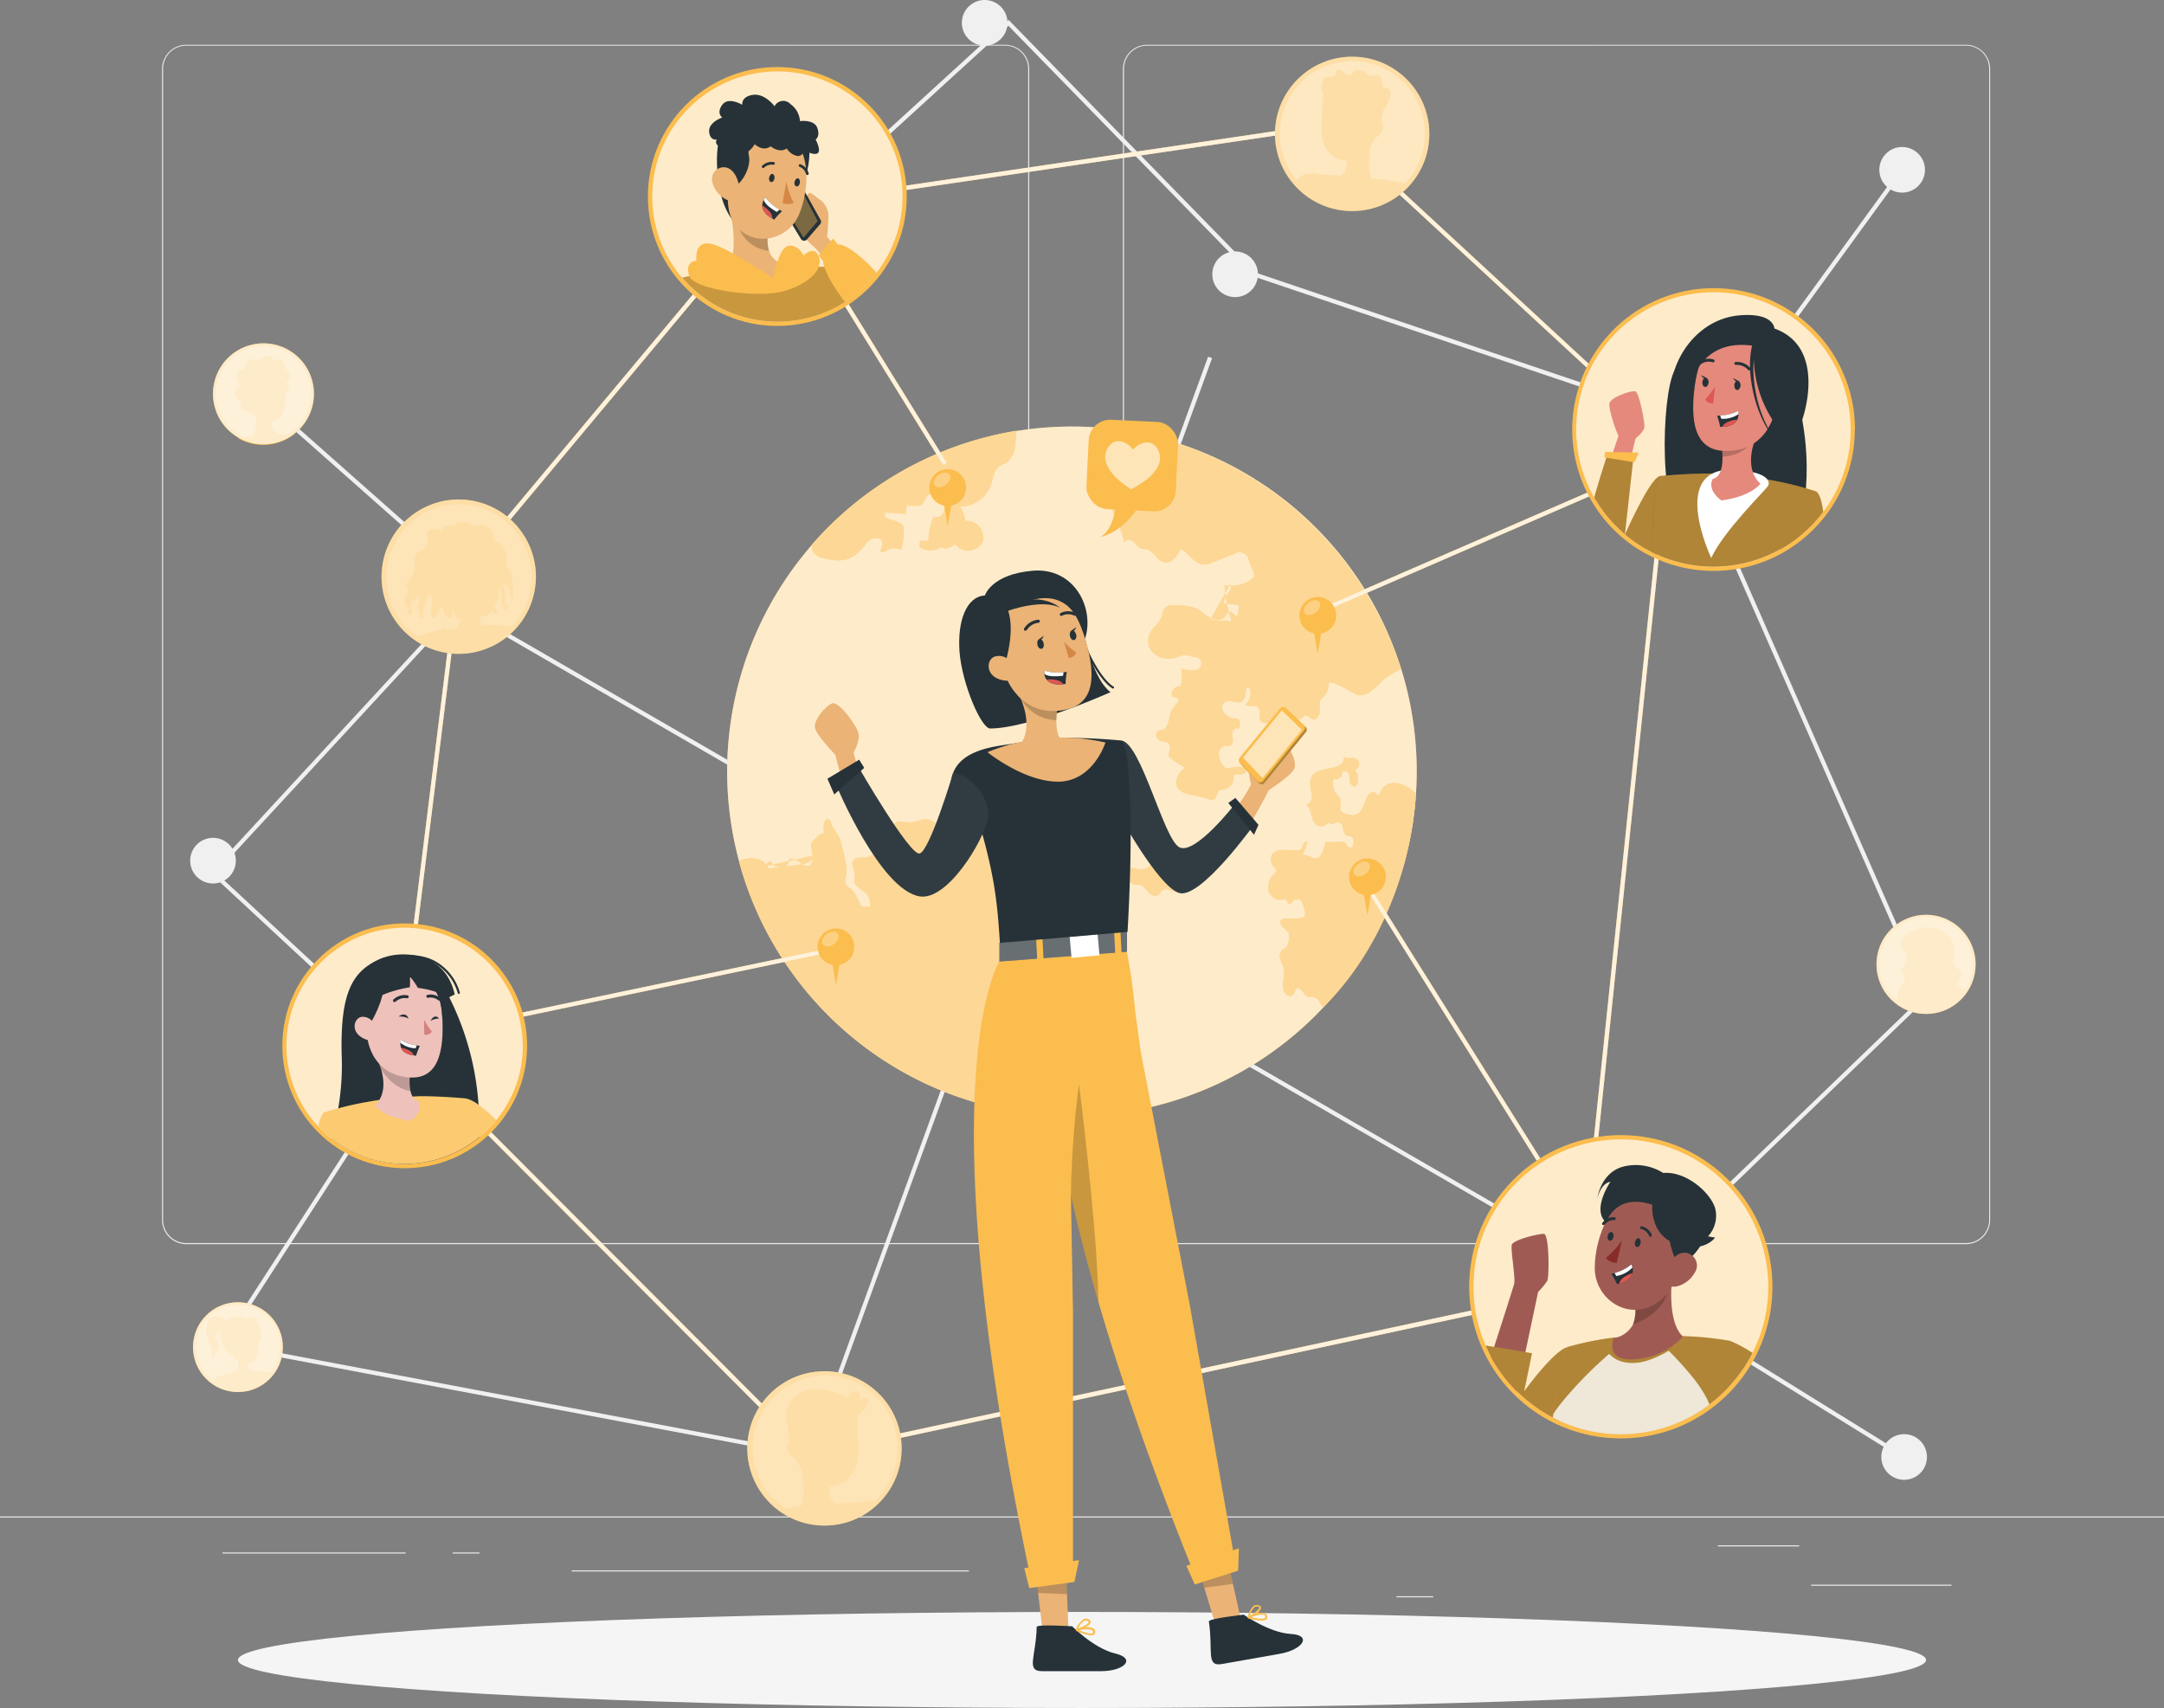 <svg xmlns="http://www.w3.org/2000/svg" width="370" height="292" viewBox="0 0 370 292">
  <rect x="0" y="0" width="370" height="292" fill="#808080" stroke="none"/>
  <g id="Connected_world-rafiki" data-name="Connected world-rafiki" transform="translate(0 -44.44)">
    <g id="freepik--background-complete--inject-2" transform="translate(0 44.44)">
      <rect id="Rectangle_375" data-name="Rectangle 375" width="370" height="0.181" transform="translate(0 259.256)" fill="#ebebeb"/>
      <rect id="Rectangle_376" data-name="Rectangle 376" width="24.014" height="0.181" transform="translate(309.66 270.922)" fill="#ebebeb"/>
      <rect id="Rectangle_377" data-name="Rectangle 377" width="6.301" height="0.181" transform="translate(238.757 272.895)" fill="#ebebeb"/>
      <rect id="Rectangle_378" data-name="Rectangle 378" width="13.914" height="0.181" transform="translate(293.713 264.194)" fill="#ebebeb"/>
      <rect id="Rectangle_379" data-name="Rectangle 379" width="31.316" height="0.181" transform="translate(38.037 265.412)" fill="#ebebeb"/>
      <rect id="Rectangle_380" data-name="Rectangle 380" width="4.59" height="0.181" transform="translate(77.394 265.412)" fill="#ebebeb"/>
      <rect id="Rectangle_381" data-name="Rectangle 381" width="67.924" height="0.181" transform="translate(97.741 268.472)" fill="#ebebeb"/>
      <path id="Path_2430" data-name="Path 2430" d="M182.346,260.048h-140a4.14,4.14,0,0,1-4.133-4.14V59.1A4.14,4.14,0,0,1,42.343,55h140a4.14,4.14,0,0,1,4.14,4.14V255.908A4.14,4.14,0,0,1,182.346,260.048Zm-140-204.9A3.959,3.959,0,0,0,38.391,59.1v196.8a3.959,3.959,0,0,0,3.952,3.959h140a3.966,3.966,0,0,0,3.959-3.959V59.1a3.966,3.966,0,0,0-3.959-3.959Z" transform="translate(-10.505 -47.343)" fill="#ebebeb"/>
      <path id="Path_2431" data-name="Path 2431" d="M398.65,260.048H258.64a4.147,4.147,0,0,1-4.14-4.14V59.1a4.147,4.147,0,0,1,4.14-4.1H398.65a4.14,4.14,0,0,1,4.126,4.1v196.8A4.14,4.14,0,0,1,398.65,260.048ZM258.64,55.145a3.966,3.966,0,0,0-3.959,3.959v196.8a3.966,3.966,0,0,0,3.959,3.959H398.65a3.966,3.966,0,0,0,3.959-3.959V59.1a3.966,3.966,0,0,0-3.959-3.959Z" transform="translate(-62.503 -47.343)" fill="#ebebeb"/>
      <path id="Path_2432" data-name="Path 2432" d="M335.308,119.592,256.392,92.938l-.065-.065L214.636,50.138,181.2,80.678l-.486-.537L214.665,49.13,256.784,92.3l78.249,26.429,32.12-44.178.587.428Z" transform="translate(-42.216 -45.729)" fill="#f0f0f0"/>
      <path id="Path_2433" data-name="Path 2433" d="M52.652,235.311a3.9,3.9,0,1,1-3.9-3.9,3.9,3.9,0,0,1,3.9,3.9Z" transform="translate(-12.331 -88.17)" fill="#f0f0f0"/>
      <path id="Path_2434" data-name="Path 2434" d="M229.942,48.341a3.9,3.9,0,1,1-3.9-3.9,3.9,3.9,0,0,1,3.9,3.9Z" transform="translate(-57.683 -44.44)" fill="#f0f0f0"/>
      <path id="Path_2435" data-name="Path 2435" d="M440.672,83a3.9,3.9,0,1,1-3.9-3.9A3.9,3.9,0,0,1,440.672,83Z" transform="translate(-111.544 -53.969)" fill="#f0f0f0"/>
      <path id="Path_2436" data-name="Path 2436" d="M441.142,366.9a3.9,3.9,0,1,1-3.9-3.9A3.9,3.9,0,0,1,441.142,366.9Z" transform="translate(-111.673 -117.81)" fill="#f0f0f0"/>
      <path id="Path_2437" data-name="Path 2437" d="M287.782,107.631a3.9,3.9,0,1,1-3.9-3.9A3.9,3.9,0,0,1,287.782,107.631Z" transform="translate(-72.703 -60.741)" fill="#f0f0f0"/>
      <path id="Path_2438" data-name="Path 2438" d="M154.143,297.152l-.3-.058L56.02,278.627l.131-.711,97.528,18.409L221.965,108.94l.682.247Z" transform="translate(-15.402 -47.96)" fill="#f0f0f0"/>
      <rect id="Rectangle_382" data-name="Rectangle 382" width="0.725" height="44.584" transform="matrix(0.663, -0.749, 0.749, 0.663, 44.821, 68.689)" fill="#f0f0f0"/>
      <path id="Path_2439" data-name="Path 2439" d="M420.119,307.417,371.75,277.443l1.059-.29,50.813-48.884-36.26-82.462.667-.3,36.463,82.926-.181.181L373.389,277.6,420.5,306.8Z" transform="translate(-94.74 -58.014)" fill="#f0f0f0"/>
      <path id="Path_2440" data-name="Path 2440" d="M54.605,296.2,54,295.8l29.235-45.15-33.7-31.265.247-.261,42.206-45.7.254.145L284.581,284.841l-.363.624L92.12,174.341l-41.568,45,33.614,31.185Z" transform="translate(-13.618 -70.134)" fill="#f0f0f0"/>
    </g>
    <g id="freepik--Shadow--inject-2" transform="translate(40.683 320.025)">
      <ellipse id="freepik--path--inject-2" cx="144.317" cy="8.208" rx="144.317" ry="8.208" fill="#f5f5f5"/>
    </g>
    <g id="freepik--World--inject-2" transform="translate(124.286 117.356)">
      <path id="Path_2441" data-name="Path 2441" d="M220.472,254.5q2.9.239,5.8.2a58.926,58.926,0,0,0,57.8-54.075c0-.363.058-.725.08-1.073a58.787,58.787,0,0,0-2.516-21.273h0A59.006,59.006,0,0,0,236.17,137.8c-1.965-.355-3.959-.631-5.982-.8a58.949,58.949,0,1,0-9.716,117.5Z" transform="translate(-166.335 -136.795)" fill="#fbbd4e"/>
      <g id="Group_1053" data-name="Group 1053" transform="translate(0 0)" opacity="0.7">
        <path id="Path_2442" data-name="Path 2442" d="M220.472,254.5q2.9.239,5.8.2a58.926,58.926,0,0,0,57.8-54.075c0-.363.058-.725.08-1.073a58.787,58.787,0,0,0-2.516-21.273h0A59.006,59.006,0,0,0,236.17,137.8c-1.965-.355-3.959-.631-5.982-.8a58.949,58.949,0,1,0-9.716,117.5Z" transform="translate(-166.335 -136.795)" fill="#fff"/>
      </g>
      <path id="Path_2443" data-name="Path 2443" d="M181.965,231.292c-.2,1.095-1.588,1.494-2.712,1.631l-5.075.631c-.8-2.1-3.277-2.11-5.017-1.3a58.955,58.955,0,0,0,52.089,43.4q2.9.239,5.8.2a.991.991,0,0,0,.094-.145c.885-1.544-.392-2.9-1.073-4.176-.152-.283-1.6-3.937-1.124-3.944a15.871,15.871,0,0,1-4.59-.595.479.479,0,0,1-.29-.174c-.145-.247.2-.479.464-.544.725-.16,1.414-.2,2.1-.406a2.415,2.415,0,0,0,1.624-1.276,13.114,13.114,0,0,0,.218-2.132,2.9,2.9,0,0,1,1.675-1.9,9.426,9.426,0,0,1,2.429-.653c-1.776-.972-.479-2.987-1.878-4.35-.45-.428-1.1-.957-.827-1.523s1.2-.522,1.32-1.1c.08-.406-.348-.725-.725-.834a4.569,4.569,0,0,1-1.211-.261,1.088,1.088,0,0,1-.341-1.515c.3-.428.87-.558,1.334-.8s.877-.812.6-1.262a.87.87,0,0,0-.268-.246,2.391,2.391,0,0,0-2.48.413,4.384,4.384,0,0,1-2.371,1.109.725.725,0,0,1,.29-1,1.385,1.385,0,0,0,.355-.189c.21-.21.058-.558-.087-.819a5.315,5.315,0,0,1-.406-4.046l5.394.1c.044-.406.087-.645.522-.769-1.211-1.45-2.523-2.784-3.625-4.35a1.059,1.059,0,0,0-.479-.464,3.292,3.292,0,0,0-.725,0c-.776-.109-.9-1.175-.819-1.95-.116-.239-.493-.138-.638.08s-.181.5-.355.725a.979.979,0,0,1-1.088.116,2.581,2.581,0,0,1-1.37-3.357.725.725,0,0,1,.29-.377c.312-.174.682.043,1.03.1,1.378.247,1.167-1.269.841-1.994a4.292,4.292,0,0,0-2.762-1.849c-1.138-.3-8.7-1.747-7.483-4.22a1.153,1.153,0,0,1,.587-.493,17.477,17.477,0,0,1,2.32-.442c.725-.21,1.494-1,1.16-1.718-.131-.29-.406-.486-.558-.761-.428-.776.232-1.776-.073-2.6a6.926,6.926,0,0,0-.667-1.008c-.2-.355-.239-.885.109-1.095s.921.116,1.334-.073a.725.725,0,0,0,0-1.175,1.225,1.225,0,0,0-1.341.1,1.581,1.581,0,0,1-.645.355c-.442.058-.776-.377-1-.769l-1.08-1.834a1.037,1.037,0,0,0-.856.725c-.138.377-.167.8-.319,1.175-.769,1.82-3.531,1.6-3.176,4.089a1.189,1.189,0,0,1,1.2,1.45c-.29.885-1.61,1.363-1.45,2.269.065.319.319.573.37.892.138.877-1.218,1.2-1.805,1.4-1.936.667-2.066-.6-3.741-.682a20.792,20.792,0,0,0-2.219.573c-.769.087-1.4-.225-2.11-.181-1.936.109-.964,2.741-.827,3.886-1.044-.725-2.436.116-3.263,1.051-1.276,1.45-1.153,1.182-2.842,1.24a1.247,1.247,0,0,0-1.095.645c-.312.725.355,1.45.377,2.248,0,.377-.138.725-.109,1.109.094.979,1.247,1.4,1.943,2.081a2.668,2.668,0,0,1,.725,2.349,5.691,5.691,0,0,1-1.45-.109l-.877-1.689a3.567,3.567,0,0,0-.986-1.341,3.22,3.22,0,0,1-.725-.566c-.363-.508-.065-1.2,0-1.82.21-1.5-.544-4.024-.914-5.51s-1.45-2.211-1.827-3.676a.464.464,0,0,0-.66-.21,1,1,0,0,0-.413.66,2.7,2.7,0,0,0,.16,1.813c-.341-.725-2.175,1.2-2.32,1.573-.189.609.218,1.45.2,2.1-.036,1.566-.413,2.436-2.023,1.291-.616-.435-1.407-.957-2.059-.573a.979.979,0,0,1-.544,1.1,2.081,2.081,0,0,1-1.312.1,1.291,1.291,0,0,1-.79-.392,2.176,2.176,0,0,0-.29-.377c-.413-.326-.935.232-1.16.725" transform="translate(-167.112 -157.955)" fill="#fbbd4e"/>
      <path id="Path_2444" data-name="Path 2444" d="M277.206,164.19c.326.515,0,1.175-.392,1.653s-.8,1.044-.645,1.624l2.1.2a.37.37,0,0,1,.413.515c-.051.45-.109.9-.16,1.349-.442.348-.87-.725-1.45-.631-.239.051-.362.312-.5.515-1.131,1.784-3.118.45-4.176-.479-1.233-1.073-3.016-1.138-4.648-1.16a2.175,2.175,0,0,0-1.653.435c-.406.406-.428,1.044-.631,1.588-.355.943-1.254,1.559-1.769,2.422-1.784,3.024,1.45,5.351,4.155,4.524,1.414-.421,1.167-.674,2.61-.254.6.174,1.341,0,1.711.725a1.124,1.124,0,0,1-.979,1.639,4.756,4.756,0,0,1-2.327-.268,8.4,8.4,0,0,1-.1,3.06,1.334,1.334,0,0,0-1.45,1.784c.457,0,1.08.181,1.044.638a.884.884,0,0,1-.16.37,15.171,15.171,0,0,0-1.008,1.349c-.428.725-.421,3.009-1.5,3.277-.189.051-.392,0-.58.094a.863.863,0,0,0-.529,1.008,1.189,1.189,0,0,0,.856.827c.268.073.558.065.819.152,1.392.486.167,1.863.5,2.545a12.559,12.559,0,0,0,2.784,1.849,3.3,3.3,0,0,0-1.573,2.48c0,1.131.834,1.682,1.907,2.023s2.523.471,3.343.79c.442.167.979.326,1.349.036s.363-1.233.9-1.486a1.567,1.567,0,0,1,.551-.087,2.081,2.081,0,0,0,1.776-2.342c.254-.326.725-.3,1.167-.283s.943-.13,1-.544-.537-.725-1.015-.725a5.192,5.192,0,0,0-1.45.116,1.69,1.69,0,0,1-1.066.043,1.45,1.45,0,0,1-.566-.587,3.2,3.2,0,0,1-.595-1.871,1.37,1.37,0,0,1,1.254-1.3,2.642,2.642,0,0,0,.529.036c.457-.073.653-.631.624-1.088a4.125,4.125,0,0,1-.058-1.363c.123-.442.725-.769,1.044-.428.254-.58.421-1.45-.152-1.718a1.668,1.668,0,0,0-.6-.1c-1.262-.123-2.966-1.827-1.559-2.8.921-.638,2.407.725,3.212-.515.392-.58.152-1.45.551-1.994.232-.167.508.174.558.464a2.7,2.7,0,0,1-.877,2.48c.725.413,1.827-.058,2.313.6s-.232,1.8.4,2.306a1.254,1.254,0,0,0,.645.225c1.138.167,3.256,0,3.321,1.6a2.635,2.635,0,0,0,.036.587c.174.573.957.631,1.552.566.3-.58-.094-1.262-.363-1.871s-.239-1.53.4-1.682c.464-.109,1,.29,1.385,0,.181-.123.261-.363.457-.464.471-.247.863.471,1.37.631.725.225,1.225-.725,1.225-1.45s-.181-1.559.29-2.117c.152-.174.355-.3.522-.457a3.053,3.053,0,0,0,.682-1.979c.116-1.131,4.59,1.805,4.872,1.849,2.175.363,3.466-1.769,4.938-2.937a13.166,13.166,0,0,1,2.567-1.45,59.455,59.455,0,0,0-42.67-39.879,19.23,19.23,0,0,0-2.741-.529c.276,1.37,1.124,3.531.2,4.829-1.167,1.653-3.625.21-4.546,2.175,0,.493.8.413,1.175.725a1.754,1.754,0,0,1,.37.725c.109.254.355.508.616.428.3.457-.174,1.022-.58,1.392a3.625,3.625,0,0,0-1.1,1.566c-.377,1.3.479,2.581,1.022,3.814a18.23,18.23,0,0,1,.957,3.2c0-.515.725-.725,1.2-.486a5.5,5.5,0,0,1,1.117,1.059c.631.609,1.45.239,2.132.725.856.645,1.4,1.8,2.443,1.972,1.276.218,2.175-1.138,2.762-2.3,1.4.725,2.262,2.53,3.843,2.646a4.067,4.067,0,0,0,1.762-.406l3.473-1.37a1.653,1.653,0,0,1,2.589,1.175l.725,1.827a1.356,1.356,0,0,1,.145.783,1.182,1.182,0,0,1-.558.631,6.272,6.272,0,0,1-4.5.921,25.244,25.244,0,0,0,1.233,6.17c-1.182-.3-2.545.087-3.625-.363" transform="translate(-191.166 -137.214)" fill="#fbbd4e"/>
      <path id="Path_2445" data-name="Path 2445" d="M264.809,239.408a2.342,2.342,0,0,1-1.776.914,9.326,9.326,0,0,1-1.254-.239,1.16,1.16,0,0,0-1.146.384c-.3.45,0,1.051.268,1.515a1.791,1.791,0,0,0,.914.906,8.5,8.5,0,0,0,.964.051c.631.1,1.037.725,1.45,1.182s1.1.914,1.66.6c.363-.2.522-.667.877-.892.87-.544,1.936.638,2.719.2.928-.529.587-2.045.2-2.9a7.81,7.81,0,0,0-1.849-2.175C265.94,237.139,266.216,237.748,264.809,239.408Z" transform="translate(-192.227 -164.578)" fill="#fbbd4e"/>
      <path id="Path_2446" data-name="Path 2446" d="M303.417,257.436c9.266-9.194,14.69-22.586,15.756-35.456,0-.363.058-.725.08-1.073-1.784-1.849-5.351-3.024-6.279.3-.37,0-.442-.247-.725-.457-.442-.326-1.059.116-1.305.609-.8,1.6-.921,3.625-3.14,3.176-2.646-.515-.848-1.646-1.711-3.1a2.964,2.964,0,0,0-.522-.522,3.02,3.02,0,0,1-.421-2.567,1.03,1.03,0,0,0,1.392-.58,1.683,1.683,0,0,1,.2-.609c.3-.355.921,0,1.066.421s0,.928.13,1.378.587.9.986.66a.812.812,0,0,0,.312-.479,2.53,2.53,0,0,0-.457-2.3,1.015,1.015,0,0,0-.043-1.972c-.645-.138-1.566.239-1.827-.37a1.45,1.45,0,0,1-.566,1.45c-1.711,1.24-5.554.138-5.177,3.778a13.047,13.047,0,0,1,.254,1.74,1.356,1.356,0,0,1-.914,1.356c1.037.834.66,2.755,1.776,3.488a1.45,1.45,0,0,0,1.726-.189.623.623,0,0,1,.247-.189c.2-.065.392.13.6.174.355.073.674-.3,1.037-.319.515,0,.8.587.892,1.095s.225,1.131.725,1.269a3.143,3.143,0,0,1,.515.073.87.87,0,0,1,.566.819,2.6,2.6,0,0,1-.232,1.03c-.218.21-.595.08-.8-.145a6.572,6.572,0,0,0-.566-.725c-.138-.1-3.219.138-3.118-.087-.457,1.059-.689,3.379-2.284,2.792-.558-.21-1.138-.595-1.711-.421.276-.725.537-1.5.8-2.255-.239-.21-.595.073-.725.37s-.116.653-.363.841a.986.986,0,0,1-.631.123h-2.132a2.559,2.559,0,0,0-2.139.624,2.059,2.059,0,0,0,.348,2.393.573.573,0,0,1,0,1.008,3.19,3.19,0,0,0-1.051,2.7,2.088,2.088,0,0,0,2.081,1.784c.384-.036.863-.167,1.088.145.131.189.131.486.334.573s.479-.2.667-.421a1.153,1.153,0,0,1,1.407-.232,5.378,5.378,0,0,1,.725,2.646c-.428.725-2.443.442-3.234.479a1.153,1.153,0,0,0-.848.268c-.312.363-.058.935.29,1.262s.812.573.986,1.015a3.082,3.082,0,0,1-.435,2.378c-.2.167-.457.254-.66.428a1.617,1.617,0,0,0-.326,1.668c.16.58.464,1.109.58,1.7.232,1.254-.457,2.617.044,3.792.239.566.986,1.015,1.45.616s.4-1.16.928-1.218,1.138,1.218,1.559,1.45,1-.13,1.617.312C302.765,256.254,302.866,257.044,303.417,257.436Z" transform="translate(-201.426 -158.156)" fill="#fbbd4e"/>
      <path id="Path_2447" data-name="Path 2447" d="M195.11,157.819c.522-.667.856-1.45,1.834-1.6,1.334-.232,1.834.515,1.254,1.784a.515.515,0,0,0-.08.355c.087.384.667.16.993-.058a2.639,2.639,0,0,1,2.559-.123,12.317,12.317,0,0,0,.363-4c-.667-1.45-3.749-.776-3.118-2.378,1.16,0,2.342.123,3.495.21l.2-1.668c-.051.413,2.1.326,2.349.2.95-.486.689-2.175,2.393-1.929,2.175.355,2.277,4.59-.174,3.894a11.043,11.043,0,0,0-.87,4.1h-1.334a1.218,1.218,0,0,0-.16,1.08,3.321,3.321,0,0,0,3.676,0c.725.537,1.689,0,2.407-.486a2.763,2.763,0,0,0,4.64-.363,2.806,2.806,0,0,0-2.973-3.625,4.278,4.278,0,0,0-.906-2.458,5.561,5.561,0,0,0,5.322-3.691c.377-1.1.464-2.436,1.392-3.14.413-.312.935-.442,1.37-.725a4.2,4.2,0,0,0,1.4-3.082q.152-1.167.218-2.327a58.984,58.984,0,0,0-34.934,19.432,2.3,2.3,0,0,0,.087,1.2,2.545,2.545,0,0,0,1.849,1.146c2.828.725,4.633.587,6.591-1.617A1.985,1.985,0,0,0,195.11,157.819Z" transform="translate(-171.847 -137.071)" fill="#fbbd4e"/>
      <g id="Group_1054" data-name="Group 1054" transform="translate(2.048 0.729)" opacity="0.4">
        <path id="Path_2448" data-name="Path 2448" d="M181.965,231.292c-.2,1.095-1.588,1.494-2.712,1.631l-5.075.631c-.8-2.1-3.277-2.11-5.017-1.3a58.955,58.955,0,0,0,52.089,43.4q2.9.239,5.8.2a.991.991,0,0,0,.094-.145c.885-1.544-.392-2.9-1.073-4.176-.152-.283-1.6-3.937-1.124-3.944a15.871,15.871,0,0,1-4.59-.595.479.479,0,0,1-.29-.174c-.145-.247.2-.479.464-.544.725-.16,1.414-.2,2.1-.406a2.415,2.415,0,0,0,1.624-1.276,13.114,13.114,0,0,0,.218-2.132,2.9,2.9,0,0,1,1.675-1.9,9.426,9.426,0,0,1,2.429-.653c-1.776-.972-.479-2.987-1.878-4.35-.45-.428-1.1-.957-.827-1.523s1.2-.522,1.32-1.1c.08-.406-.348-.725-.725-.834a4.569,4.569,0,0,1-1.211-.261,1.088,1.088,0,0,1-.341-1.515c.3-.428.87-.558,1.334-.8s.877-.812.6-1.262a.87.87,0,0,0-.268-.246,2.391,2.391,0,0,0-2.48.413,4.384,4.384,0,0,1-2.371,1.109.725.725,0,0,1,.29-1,1.385,1.385,0,0,0,.355-.189c.21-.21.058-.558-.087-.819a5.315,5.315,0,0,1-.406-4.046l5.394.1c.044-.406.087-.645.522-.769-1.211-1.45-2.523-2.784-3.625-4.35a1.059,1.059,0,0,0-.479-.464,3.292,3.292,0,0,0-.725,0c-.776-.109-.9-1.175-.819-1.95-.116-.239-.493-.138-.638.08s-.181.5-.355.725a.979.979,0,0,1-1.088.116,2.581,2.581,0,0,1-1.37-3.357.725.725,0,0,1,.29-.377c.312-.174.682.043,1.03.1,1.378.247,1.167-1.269.841-1.994a4.292,4.292,0,0,0-2.762-1.849c-1.138-.3-8.7-1.747-7.483-4.22a1.153,1.153,0,0,1,.587-.493,17.477,17.477,0,0,1,2.32-.442c.725-.21,1.494-1,1.16-1.718-.131-.29-.406-.486-.558-.761-.428-.776.232-1.776-.073-2.6a6.926,6.926,0,0,0-.667-1.008c-.2-.355-.239-.885.109-1.095s.921.116,1.334-.073a.725.725,0,0,0,0-1.175,1.225,1.225,0,0,0-1.341.1,1.581,1.581,0,0,1-.645.355c-.442.058-.776-.377-1-.769l-1.08-1.834a1.037,1.037,0,0,0-.856.725c-.138.377-.167.8-.319,1.175-.769,1.82-3.531,1.6-3.176,4.089a1.189,1.189,0,0,1,1.2,1.45c-.29.885-1.61,1.363-1.45,2.269.065.319.319.573.37.892.138.877-1.218,1.2-1.805,1.4-1.936.667-2.066-.6-3.741-.682a20.792,20.792,0,0,0-2.219.573c-.769.087-1.4-.225-2.11-.181-1.936.109-.964,2.741-.827,3.886-1.044-.725-2.436.116-3.263,1.051-1.276,1.45-1.153,1.182-2.842,1.24a1.247,1.247,0,0,0-1.095.645c-.312.725.355,1.45.377,2.248,0,.377-.138.725-.109,1.109.094.979,1.247,1.4,1.943,2.081a2.668,2.668,0,0,1,.725,2.349,5.691,5.691,0,0,1-1.45-.109l-.877-1.689a3.567,3.567,0,0,0-.986-1.341,3.22,3.22,0,0,1-.725-.566c-.363-.508-.065-1.2,0-1.82.21-1.5-.544-4.024-.914-5.51s-1.45-2.211-1.827-3.676a.464.464,0,0,0-.66-.21,1,1,0,0,0-.413.66,2.7,2.7,0,0,0,.16,1.813c-.341-.725-2.175,1.2-2.32,1.573-.189.609.218,1.45.2,2.1-.036,1.566-.413,2.436-2.023,1.291-.616-.435-1.407-.957-2.059-.573a.979.979,0,0,1-.544,1.1,2.081,2.081,0,0,1-1.312.1,1.291,1.291,0,0,1-.79-.392,2.176,2.176,0,0,0-.29-.377c-.413-.326-.935.232-1.16.725" transform="translate(-169.16 -158.684)" fill="#fff"/>
        <path id="Path_2449" data-name="Path 2449" d="M277.206,164.19c.326.515,0,1.175-.392,1.653s-.8,1.044-.645,1.624l2.1.2a.37.37,0,0,1,.413.515c-.051.45-.109.9-.16,1.349-.442.348-.87-.725-1.45-.631-.239.051-.362.312-.5.515-1.131,1.784-3.118.45-4.176-.479-1.233-1.073-3.016-1.138-4.648-1.16a2.175,2.175,0,0,0-1.653.435c-.406.406-.428,1.044-.631,1.588-.355.943-1.254,1.559-1.769,2.422-1.784,3.024,1.45,5.351,4.155,4.524,1.414-.421,1.167-.674,2.61-.254.6.174,1.341,0,1.711.725a1.124,1.124,0,0,1-.979,1.639,4.756,4.756,0,0,1-2.327-.268,8.4,8.4,0,0,1-.1,3.06,1.334,1.334,0,0,0-1.45,1.784c.457,0,1.08.181,1.044.638a.884.884,0,0,1-.16.37,15.171,15.171,0,0,0-1.008,1.349c-.428.725-.421,3.009-1.5,3.277-.189.051-.392,0-.58.094a.863.863,0,0,0-.529,1.008,1.189,1.189,0,0,0,.856.827c.268.073.558.065.819.152,1.392.486.167,1.863.5,2.545a12.559,12.559,0,0,0,2.784,1.849,3.3,3.3,0,0,0-1.573,2.48c0,1.131.834,1.682,1.907,2.023s2.523.471,3.343.79c.442.167.979.326,1.349.036s.363-1.233.9-1.486a1.567,1.567,0,0,1,.551-.087,2.081,2.081,0,0,0,1.776-2.342c.254-.326.725-.3,1.167-.283s.943-.13,1-.544-.537-.725-1.015-.725a5.192,5.192,0,0,0-1.45.116,1.69,1.69,0,0,1-1.066.043,1.45,1.45,0,0,1-.566-.587,3.2,3.2,0,0,1-.595-1.871,1.37,1.37,0,0,1,1.254-1.3,2.642,2.642,0,0,0,.529.036c.457-.073.653-.631.624-1.088a4.125,4.125,0,0,1-.058-1.363c.123-.442.725-.769,1.044-.428.254-.58.421-1.45-.152-1.718a1.668,1.668,0,0,0-.6-.1c-1.262-.123-2.966-1.827-1.559-2.8.921-.638,2.407.725,3.212-.515.392-.58.152-1.45.551-1.994.232-.167.508.174.558.464a2.7,2.7,0,0,1-.877,2.48c.725.413,1.827-.058,2.313.6s-.232,1.8.4,2.306a1.254,1.254,0,0,0,.645.225c1.138.167,3.256,0,3.321,1.6a2.635,2.635,0,0,0,.036.587c.174.573.957.631,1.552.566.3-.58-.094-1.262-.363-1.871s-.239-1.53.4-1.682c.464-.109,1,.29,1.385,0,.181-.123.261-.363.457-.464.471-.247.863.471,1.37.631.725.225,1.225-.725,1.225-1.45s-.181-1.559.29-2.117c.152-.174.355-.3.522-.457a3.053,3.053,0,0,0,.682-1.979c.116-1.131,4.59,1.805,4.872,1.849,2.175.363,3.466-1.769,4.938-2.937a13.166,13.166,0,0,1,2.567-1.45,59.455,59.455,0,0,0-42.67-39.879,19.23,19.23,0,0,0-2.741-.529c.276,1.37,1.124,3.531.2,4.829-1.167,1.653-3.625.21-4.546,2.175,0,.493.8.413,1.175.725a1.754,1.754,0,0,1,.37.725c.109.254.355.508.616.428.3.457-.174,1.022-.58,1.392a3.625,3.625,0,0,0-1.1,1.566c-.377,1.3.479,2.581,1.022,3.814a18.23,18.23,0,0,1,.957,3.2c0-.515.725-.725,1.2-.486a5.5,5.5,0,0,1,1.117,1.059c.631.609,1.45.239,2.132.725.856.645,1.4,1.8,2.443,1.972,1.276.218,2.175-1.138,2.762-2.3,1.4.725,2.262,2.53,3.843,2.646a4.067,4.067,0,0,0,1.762-.406l3.473-1.37a1.653,1.653,0,0,1,2.589,1.175l.725,1.827a1.356,1.356,0,0,1,.145.783,1.182,1.182,0,0,1-.558.631,6.272,6.272,0,0,1-4.5.921,25.244,25.244,0,0,0,1.233,6.17c-1.182-.3-2.545.087-3.625-.363" transform="translate(-193.214 -137.943)" fill="#fff"/>
        <path id="Path_2450" data-name="Path 2450" d="M264.809,239.408a2.342,2.342,0,0,1-1.776.914,9.326,9.326,0,0,1-1.254-.239,1.16,1.16,0,0,0-1.146.384c-.3.45,0,1.051.268,1.515a1.791,1.791,0,0,0,.914.906,8.5,8.5,0,0,0,.964.051c.631.1,1.037.725,1.45,1.182s1.1.914,1.66.6c.363-.2.522-.667.877-.892.87-.544,1.936.638,2.719.2.928-.529.587-2.045.2-2.9a7.81,7.81,0,0,0-1.849-2.175C265.94,237.139,266.216,237.748,264.809,239.408Z" transform="translate(-194.275 -165.307)" fill="#fff"/>
        <path id="Path_2451" data-name="Path 2451" d="M303.417,257.436c9.266-9.194,14.69-22.586,15.756-35.456,0-.363.058-.725.08-1.073-1.784-1.849-5.351-3.024-6.279.3-.37,0-.442-.247-.725-.457-.442-.326-1.059.116-1.305.609-.8,1.6-.921,3.625-3.14,3.176-2.646-.515-.848-1.646-1.711-3.1a2.964,2.964,0,0,0-.522-.522,3.02,3.02,0,0,1-.421-2.567,1.03,1.03,0,0,0,1.392-.58,1.683,1.683,0,0,1,.2-.609c.3-.355.921,0,1.066.421s0,.928.13,1.378.587.9.986.66a.812.812,0,0,0,.312-.479,2.53,2.53,0,0,0-.457-2.3,1.015,1.015,0,0,0-.043-1.972c-.645-.138-1.566.239-1.827-.37a1.45,1.45,0,0,1-.566,1.45c-1.711,1.24-5.554.138-5.177,3.778a13.047,13.047,0,0,1,.254,1.74,1.356,1.356,0,0,1-.914,1.356c1.037.834.66,2.755,1.776,3.488a1.45,1.45,0,0,0,1.726-.189.623.623,0,0,1,.247-.189c.2-.065.392.13.6.174.355.073.674-.3,1.037-.319.515,0,.8.587.892,1.095s.225,1.131.725,1.269a3.143,3.143,0,0,1,.515.073.87.87,0,0,1,.566.819,2.6,2.6,0,0,1-.232,1.03c-.218.21-.595.08-.8-.145a6.572,6.572,0,0,0-.566-.725c-.138-.1-3.219.138-3.118-.087-.457,1.059-.689,3.379-2.284,2.792-.558-.21-1.138-.595-1.711-.421.276-.725.537-1.5.8-2.255-.239-.21-.595.073-.725.37s-.116.653-.363.841a.986.986,0,0,1-.631.123h-2.132a2.559,2.559,0,0,0-2.139.624,2.059,2.059,0,0,0,.348,2.393.573.573,0,0,1,0,1.008,3.19,3.19,0,0,0-1.051,2.7,2.088,2.088,0,0,0,2.081,1.784c.384-.036.863-.167,1.088.145.131.189.131.486.334.573s.479-.2.667-.421a1.153,1.153,0,0,1,1.407-.232,5.378,5.378,0,0,1,.725,2.646c-.428.725-2.443.442-3.234.479a1.153,1.153,0,0,0-.848.268c-.312.363-.058.935.29,1.262s.812.573.986,1.015a3.082,3.082,0,0,1-.435,2.378c-.2.167-.457.254-.66.428a1.617,1.617,0,0,0-.326,1.668c.16.58.464,1.109.58,1.7.232,1.254-.457,2.617.044,3.792.239.566.986,1.015,1.45.616s.4-1.16.928-1.218,1.138,1.218,1.559,1.45,1-.13,1.617.312C302.765,256.254,302.866,257.044,303.417,257.436Z" transform="translate(-203.474 -158.885)" fill="#fff"/>
        <path id="Path_2452" data-name="Path 2452" d="M195.11,157.819c.522-.667.856-1.45,1.834-1.6,1.334-.232,1.834.515,1.254,1.784a.515.515,0,0,0-.08.355c.087.384.667.16.993-.058a2.639,2.639,0,0,1,2.559-.123,12.317,12.317,0,0,0,.363-4c-.667-1.45-3.749-.776-3.118-2.378,1.16,0,2.342.123,3.495.21l.2-1.668c-.051.413,2.1.326,2.349.2.95-.486.689-2.175,2.393-1.929,2.175.355,2.277,4.59-.174,3.894a11.043,11.043,0,0,0-.87,4.1h-1.334a1.218,1.218,0,0,0-.16,1.08,3.321,3.321,0,0,0,3.676,0c.725.537,1.689,0,2.407-.486a2.763,2.763,0,0,0,4.64-.363,2.806,2.806,0,0,0-2.973-3.625,4.278,4.278,0,0,0-.906-2.458,5.561,5.561,0,0,0,5.322-3.691c.377-1.1.464-2.436,1.392-3.14.413-.312.935-.442,1.37-.725a4.2,4.2,0,0,0,1.4-3.082q.152-1.167.218-2.327a58.984,58.984,0,0,0-34.934,19.432,2.3,2.3,0,0,0,.087,1.2,2.545,2.545,0,0,0,1.849,1.146c2.828.725,4.633.587,6.591-1.617A1.985,1.985,0,0,0,195.11,157.819Z" transform="translate(-173.895 -137.8)" fill="#fff"/>
      </g>
    </g>
    <g id="freepik--Connections--inject-2" transform="translate(33.005 54.134)">
      <path id="Path_2453" data-name="Path 2453" d="M50.23,130.016a8.628,8.628,0,1,0,2.527-6.108,8.643,8.643,0,0,0-2.527,6.108Z" transform="translate(-46.815 -72.377)" fill="#fbbd4e"/>
      <circle id="Ellipse_1" data-name="Ellipse 1" cx="8.142" cy="8.142" r="8.142" transform="translate(2.712 50.88) rotate(-9.22)" fill="#fff" opacity="0.3"/>
      <path id="Path_2454" data-name="Path 2454" d="M55.468,130.666a1.305,1.305,0,0,0,1,1.2,1.849,1.849,0,0,0,0,1.211c.239.66,1.573.66,1.573.66a.674.674,0,0,0,.6.406c0,.043.065.073.087.109l.189.261c.167,1.312.138,2.69-.508,3.393-.558.058-1.117.138-1.675.225-.268.036-.529.087-.79.138a8.628,8.628,0,0,0,9.629-.682H63.284v-.036a1.74,1.74,0,0,1-1.566-1.146,2.574,2.574,0,0,1-.109-.892,3.212,3.212,0,0,0,.725-.239,2.937,2.937,0,0,0,1.45-1.61,2.052,2.052,0,0,0,.1-.3,7.562,7.562,0,0,0,.189-2.574,1.218,1.218,0,0,0,.587-.827.892.892,0,0,0-.609-1.088,1.153,1.153,0,0,0,.877-1.189.921.921,0,0,0-.885-1.073s.312-.45-.3-1.3A1.088,1.088,0,0,0,62.3,125a1.7,1.7,0,0,0-1.7-.725,1.827,1.827,0,0,0-1.32.87s0-.624-1.2-.276a1.617,1.617,0,0,0-1.051,1.718.877.877,0,0,0-1.218.457c-.413.863.486,2.371.486,2.371A1.182,1.182,0,0,0,55.468,130.666Z" transform="translate(-48.253 -73.062)" fill="#fbbd4e"/>
      <path id="Path_2455" data-name="Path 2455" d="M50.23,130.016a8.628,8.628,0,1,0,2.527-6.108,8.643,8.643,0,0,0-2.527,6.108Z" transform="translate(-46.815 -72.377)" fill="#fff" opacity="0.7"/>
      <circle id="Ellipse_2" data-name="Ellipse 2" cx="7.678" cy="7.678" r="7.678" transform="translate(0 212.939)" fill="#fbbd4e"/>
      <path id="Path_2456" data-name="Path 2456" d="M60.6,339.731a7.193,7.193,0,1,1-2.106-5.144,7.251,7.251,0,0,1,2.106,5.144Z" transform="translate(-45.679 -119.113)" fill="#fff" opacity="0.3"/>
      <path id="Path_2457" data-name="Path 2457" d="M59.787,344.913a7.251,7.251,0,0,1-9.8,1.544c.239-.551.392-.885.392-.885a21.489,21.489,0,0,1,2.755-.674,2.175,2.175,0,0,1,.95-.471,2.784,2.784,0,0,0-.051-1.646,2.843,2.843,0,0,1-.725-.725,1.785,1.785,0,0,1-.392-.384c-.225-.094-1.762-.812-1.842-3.335a2.175,2.175,0,0,1,0-.3c-.479-.051-.979.1-.631,1.073a2.947,2.947,0,0,1,0,2.552,6.294,6.294,0,0,0-.058-1.109c0,1.733-.935,1.842-.935,1.842s.595-.624-.283-2.545-.624-4.539,1.051-4.648a2.175,2.175,0,0,1,1.849.776,2.791,2.791,0,0,1,3.277-.384s1.5-.363,1.929,0c.087.087,0,.283-.16.544a1.987,1.987,0,0,1,.841,1.24,3.009,3.009,0,0,1-.413,2.356c.2,1.9-.123,3.328-1.639,3.459v.334a2.117,2.117,0,0,0,.109.812,4.239,4.239,0,0,1,.631.174c1.356,0,2.9.145,2.9.145h0a2.123,2.123,0,0,1,.239.261Z" transform="translate(-46.388 -119.858)" fill="#fbbd4e"/>
      <circle id="Ellipse_3" data-name="Ellipse 3" cx="7.678" cy="7.678" r="7.678" transform="translate(0 212.939)" fill="#fff" opacity="0.7"/>
      <circle id="Ellipse_4" data-name="Ellipse 4" cx="8.476" cy="8.476" r="8.476" transform="translate(284.323 155.176) rotate(-45)" fill="#fbbd4e"/>
      <path id="Path_2458" data-name="Path 2458" d="M448.861,256.736a7.976,7.976,0,1,1-7.976-7.976,7.976,7.976,0,0,1,7.976,7.976Z" transform="translate(-144.56 -101.618)" fill="#fff" opacity="0.3"/>
      <path id="Path_2459" data-name="Path 2459" d="M448.673,261.785a7.976,7.976,0,0,1-11.543,1.885,4.781,4.781,0,0,1,.044-1.312c.1-.972,1.225-1.762,1.211-2.443s-1.16-1.566-.428-1.965.892-1.914.3-2.762a1.863,1.863,0,0,1,.044-2.6,3.393,3.393,0,0,1,2.175-1.189,4.068,4.068,0,0,1,2.364-.341,5.075,5.075,0,0,1,2.349.8,3.48,3.48,0,0,1,1.225,1.508,4.749,4.749,0,0,1,.247,3.459c-.4,1.146,1.378,1.08,1.45,2.124s-.834,1.109-.674,1.813C447.491,261.082,448.108,261.386,448.673,261.785Z" transform="translate(-145.713 -102.197)" fill="#fbbd4e"/>
      <circle id="Ellipse_5" data-name="Ellipse 5" cx="8.476" cy="8.476" r="8.476" transform="translate(284.323 155.176) rotate(-45)" fill="#fff" opacity="0.7"/>
      <rect id="Rectangle_383" data-name="Rectangle 383" width="70.491" height="0.725" transform="matrix(0.917, -0.398, 0.398, 0.917, 193.422, 94.039)" fill="#fbbd4e"/>
      <rect id="Rectangle_384" data-name="Rectangle 384" width="0.725" height="52.538" transform="matrix(0.85, -0.526, 0.526, 0.85, 100.636, 25.173)" fill="#fbbd4e"/>
      <rect id="Rectangle_385" data-name="Rectangle 385" width="73.297" height="0.725" transform="translate(35.454 167.775) rotate(-11.83)" fill="#fbbd4e"/>
      <rect id="Rectangle_386" data-name="Rectangle 386" width="70.491" height="0.725" transform="matrix(0.917, -0.398, 0.398, 0.917, 193.422, 94.039)" fill="#fff" opacity="0.8"/>
      <rect id="Rectangle_387" data-name="Rectangle 387" width="0.725" height="77.749" transform="matrix(0.847, -0.531, 0.531, 0.847, 201.255, 143.294)" fill="#fbbd4e"/>
      <rect id="Rectangle_388" data-name="Rectangle 388" width="0.725" height="77.749" transform="matrix(0.847, -0.531, 0.531, 0.847, 201.255, 143.294)" fill="#fff" opacity="0.8"/>
      <rect id="Rectangle_389" data-name="Rectangle 389" width="0.725" height="52.538" transform="matrix(0.85, -0.526, 0.526, 0.85, 100.636, 25.173)" fill="#fff" opacity="0.8"/>
      <rect id="Rectangle_390" data-name="Rectangle 390" width="73.297" height="0.725" transform="translate(35.454 167.775) rotate(-11.83)" fill="#fff" opacity="0.8"/>
      <path id="Path_2460" data-name="Path 2460" d="M164.244,301.6,94,231.18l9.933-80.093.08-.093,52.93-63.344h.138l95.9-14.15,58.563,54.127v.2L296.38,273.191l-.261.054ZM94.769,230.894l69.7,69.871,131.237-28.224L310.794,127.89,252.789,74.3,157.3,88.377,104.622,151.42Z" transform="translate(-58.849 -62.124)" fill="#fbbd4e"/>
      <path id="Path_2461" data-name="Path 2461" d="M164.244,301.6,94,231.18l9.933-80.093.08-.093,52.93-63.344h.138l95.9-14.15,58.563,54.127v.2L296.38,273.191l-.261.054ZM94.769,230.894l69.7,69.871,131.237-28.224L310.794,127.89,252.789,74.3,157.3,88.377,104.622,151.42Z" transform="translate(-58.849 -62.124)" fill="#fff" opacity="0.8"/>
      <path id="Path_2462" data-name="Path 2462" d="M219.855,153.88l-1.088,6.352-1.088-6.352Z" transform="translate(-89.732 -80.028)" fill="#fbbd4e"/>
      <path id="Path_2463" data-name="Path 2463" d="M221.134,152.687a3.147,3.147,0,1,1-3.147-3.147,3.147,3.147,0,0,1,3.147,3.147Z" transform="translate(-88.959 -79.026)" fill="#fbbd4e"/>
      <path id="Path_2464" data-name="Path 2464" d="M218.6,150.7c.348.457.073,1.262-.624,1.784s-1.53.58-1.885.123-.073-1.262.616-1.784S218.245,150.246,218.6,150.7Z" transform="translate(-89.278 -79.287)" fill="#fff" opacity="0.3"/>
      <path id="Path_2465" data-name="Path 2465" d="M304.975,182.31l-1.088,6.352L302.8,182.31Z" transform="translate(-111.591 -86.603)" fill="#fbbd4e"/>
      <circle id="Ellipse_6" data-name="Ellipse 6" cx="3.147" cy="3.147" r="3.147" transform="translate(189.163 92.369)" fill="#fbbd4e"/>
      <path id="Path_2466" data-name="Path 2466" d="M303.714,179.132c.355.457.073,1.262-.616,1.784s-1.537.58-1.885.123-.073-1.262.616-1.784S303.366,178.668,303.714,179.132Z" transform="translate(-111.135 -85.881)" fill="#fff" opacity="0.3"/>
      <path id="Path_2467" data-name="Path 2467" d="M194.155,256.02l-1.088,6.352-1.088-6.352Z" transform="translate(-83.132 -103.651)" fill="#fbbd4e"/>
      <circle id="Ellipse_7" data-name="Ellipse 7" cx="3.147" cy="3.147" r="3.147" transform="translate(106.774 149.031)" fill="#fbbd4e"/>
      <path id="Path_2468" data-name="Path 2468" d="M192.9,252.879c.348.457.073,1.262-.616,1.784s-1.537.587-1.892.123-.073-1.262.624-1.784S192.545,252.393,192.9,252.879Z" transform="translate(-82.679 -102.985)" fill="#fff" opacity="0.3"/>
      <path id="Path_2469" data-name="Path 2469" d="M316.405,240.47l-1.088,6.344-1.088-6.344Z" transform="translate(-114.526 -100.055)" fill="#fbbd4e"/>
      <path id="Path_2470" data-name="Path 2470" d="M317.684,239.274a3.147,3.147,0,1,1-.919-2.23A3.147,3.147,0,0,1,317.684,239.274Z" transform="translate(-113.729 -99.05)" fill="#fbbd4e"/>
      <path id="Path_2471" data-name="Path 2471" d="M315.144,237.282c.355.464.08,1.262-.616,1.791s-1.537.58-1.885.123-.073-1.262.616-1.791S314.8,236.825,315.144,237.282Z" transform="translate(-114.07 -99.37)" fill="#fff" opacity="0.3"/>
      <circle id="Ellipse_8" data-name="Ellipse 8" cx="13.196" cy="13.196" r="13.196" transform="translate(184.992)" fill="#fbbd4e"/>
      <path id="Path_2472" data-name="Path 2472" d="M319.814,71.285a12.4,12.4,0,1,1-3.632-8.8A12.442,12.442,0,0,1,319.814,71.285Z" transform="translate(-109.198 -58.096)" fill="#fff" opacity="0.3"/>
      <path id="Path_2473" data-name="Path 2473" d="M317.577,80.314a12.435,12.435,0,0,1-18.707-.537l.2-.065a2.668,2.668,0,0,1,.616-.616.513.513,0,0,1,0-.1h.218a2.559,2.559,0,0,1,1.363-.355,2.5,2.5,0,0,1,.4,0l.776-.145v.218l4.191.283a2.175,2.175,0,0,0,.769-1.088,3.763,3.763,0,0,0,.152-1.45,4.43,4.43,0,0,1-1.74-.457,4.5,4.5,0,0,1-2.175-2.451,4.44,4.44,0,0,1-.13-.442,11.2,11.2,0,0,1-.065-4.7h-.131a.13.13,0,0,1-.109-.138h0a.145.145,0,0,1,.167-.123h.036a9.425,9.425,0,0,1,.21-2.806,3.335,3.335,0,0,1,0-2.842c.464-.667.1-.3,1.32-.413s.486-1.182,1.262-1.2.616.479,1.566.841.6-.725,1.689-.827,1.233.725,2.008.928a3.7,3.7,0,0,0,1.5,0c.566,0,.616,1.653.856,1.958s.645-.152,1.16.725a.784.784,0,0,1,.087.406c0,1.095-1.363,3.176-1.363,3.176-.065.479-.152.993-.283,1.544a1.407,1.407,0,0,1,.247,1.639,3.024,3.024,0,0,1-1.2,1.283,8.9,8.9,0,0,1-.783,1.37c-.341,1.9-.508,4.14.138,5.554A42.163,42.163,0,0,1,317.577,80.314Z" transform="translate(-110.313 -58.657)" fill="#fbbd4e"/>
      <circle id="Ellipse_9" data-name="Ellipse 9" cx="13.196" cy="13.196" r="13.196" transform="translate(184.992)" fill="#fff" opacity="0.5"/>
      <circle id="Ellipse_10" data-name="Ellipse 10" cx="13.196" cy="13.196" r="13.196" transform="translate(89.3 237.93) rotate(-45)" fill="#fbbd4e"/>
      <path id="Path_2474" data-name="Path 2474" d="M198.754,361.645a12.377,12.377,0,1,1-3.635-8.82,12.442,12.442,0,0,1,3.635,8.82Z" transform="translate(-78.289 -123.713)" fill="#fff" opacity="0.2"/>
      <path id="Path_2475" data-name="Path 2475" d="M196.909,371.55a12.435,12.435,0,0,1-15.589,1.225c.906-.13,1.856-.239,2.82-.341.725-1.631.558-4.22.16-6.417a10.572,10.572,0,0,1-.892-1.588,3.43,3.43,0,0,1-1.392-1.45,1.646,1.646,0,0,1,.276-1.9,14.5,14.5,0,0,1-.4-2.995h-.058a4.438,4.438,0,0,1,2.741-5.278c3.741-1.414,7.519,1.117,7.519,1.117s.812-1.508,1.776-1.117c.827.334.384,1.407.232,1.733a2.016,2.016,0,0,1,.848-.725c.66-.3,1.573.544-.479,2.6a2.683,2.683,0,0,1-.725.522,9.97,9.97,0,0,1,.058,2.806,12.9,12.9,0,0,1-.08,5.416,3.974,3.974,0,0,1-.16.522,5.075,5.075,0,0,1-2.48,2.821,4.763,4.763,0,0,1-2.008.537,4.757,4.757,0,0,0,.167,1.653,2.581,2.581,0,0,0,.892,1.254c1.979-.13,3.705-.232,4.843-.326a2.307,2.307,0,0,0,0-.247l.9.167A3.625,3.625,0,0,1,196.909,371.55Z" transform="translate(-80.278 -124.584)" fill="#fbbd4e"/>
      <circle id="Ellipse_11" data-name="Ellipse 11" cx="13.196" cy="13.196" r="13.196" transform="translate(89.3 237.93) rotate(-45)" fill="#fff" opacity="0.5"/>
      <circle id="Ellipse_12" data-name="Ellipse 12" cx="13.196" cy="13.196" r="13.196" transform="translate(29.555 98.705) rotate(-76.72)" fill="#fbbd4e"/>
      <path id="Path_2476" data-name="Path 2476" d="M115.9,169.335a12.4,12.4,0,1,1-3.633-8.805,12.442,12.442,0,0,1,3.633,8.805Z" transform="translate(-58.03 -80.358)" fill="#fff" opacity="0.2"/>
      <path id="Path_2477" data-name="Path 2477" d="M113.959,178.713a12.449,12.449,0,0,1-16.6,1.776l4.93-1.523c.094.1.181.218.276.341l.631-.123c.4-.073.79-.123,1.189-.189a3.691,3.691,0,0,0,.493-1.523h-.682c.138-.493-.595-1.515-.595-1.515l-.247,1.349a2.61,2.61,0,0,1-.827-.29c-.334-.21-.725-1.682-.725-1.682s-.856,1.45-1.044,1.762-.682,0-.682,0a5.017,5.017,0,0,1,.08-2.516.856.856,0,0,0-.87-1.247,4.46,4.46,0,0,1-.326,1.407,4.35,4.35,0,0,0-.334,1.842c0,.522.044.892-.326.892s-.421-.334-.377-.892-.537-1.095-.2-1.552.08-1.7.08-1.7c-.2.87-1.16.827-1.32,1.45s.45,1.494.16,1.805-.783,0-.783,0,.413-.682.123-1.08-.725-.595-.544-1.407.58-.8.464-1.7-.544-.848,0-1.182a4.408,4.408,0,0,0,1.24-2.581c0-.725-.29-2.255.87-2.806s1.45-.979,1.24-2.443.906-1.356,2.32-1.066c0,0,.725-1.117,1.363-.906s1.16.08,1.3-.29,1.972-.334,2.248,0a1.979,1.979,0,0,0,1.849.326c.6-.247,2.175.725,2.175,1.407s-.044,1.037.812,1.414,1.015.58,1.385,2.059-.247,2.081.5,2.654.66,2.857.725,3.567a9.307,9.307,0,0,1,0,1.45l-.21.058c-.2.058-.37-.761-.334-1.37s-1.254-1.45-1.363-1.5c0,.058.261.566.413.964a7.156,7.156,0,0,1,.167,2.219c-.043.725.783,1.095.783,1.095l-.906.457a4.281,4.281,0,0,1-.464-2.291,1.66,1.66,0,0,0-.45-1.45v1.45s-.247.537-.616,1.24.29.914.392,1.283-.812.392-.812.392l-.174-.892-.312.892a4.7,4.7,0,0,1-1.791.551,3.031,3.031,0,0,0,.363,1.414l.885-.044h1.776C112.219,178.6,113.234,178.662,113.959,178.713Z" transform="translate(-59.231 -81.325)" fill="#fbbd4e"/>
      <circle id="Ellipse_13" data-name="Ellipse 13" cx="13.196" cy="13.196" r="13.196" transform="translate(29.555 98.705) rotate(-76.72)" fill="#fff" opacity="0.5"/>
    </g>
    <g id="freepik--character-4--inject-2" transform="translate(259.768 84.684)">
      <path id="Path_2478" data-name="Path 2478" d="M408.761,136.556a24.1,24.1,0,0,1-4.822,14.5,24.732,24.732,0,0,1-7.671,6.671,24.145,24.145,0,0,1-21.643.827c-.283-.116-.566-.254-.841-.4h0a23.2,23.2,0,0,1-4.742-3.111A24.174,24.174,0,1,1,408.8,136.57Z" transform="translate(-351.4 -103.365)" fill="#fbbd4e"/>
      <circle id="Ellipse_14" data-name="Ellipse 14" cx="23.47" cy="23.47" r="23.47" transform="translate(0 33.192) rotate(-45)" fill="#fff" opacity="0.7"/>
      <path id="Path_2479" data-name="Path 2479" d="M370.6,154.2l2.269-9.426s1.45-1.146,1.523-1.979-.885-5.757-1.508-6.054-4.307.986-4.481,2.037,1.269,5.191,1.559,5.525l-3.72,10.948Z" transform="translate(-352.993 -110.05)" fill="#e4897b"/>
      <path id="Path_2480" data-name="Path 2480" d="M372.253,152.86l-1.363,12.326a23.317,23.317,0,0,1-5.249-6.286c.841-2.965,1.689-5.626,2.088-6.823.13-.428.21-.667.21-.667l.783.1,3.227.406.4.051Z" transform="translate(-352.828 -114.094)" fill="#fbbd4e"/>
      <path id="Path_2481" data-name="Path 2481" d="M380.412,162.273l-2.1,7.823c-.276-.116-.551-.254-.812-.392h0a22.62,22.62,0,0,1-4.6-3.031c.167-.377,4.474-10.1,6.083-9.984Z" transform="translate(-354.824 -115.545)" fill="#fbbd4e"/>
      <path id="Path_2482" data-name="Path 2482" d="M372.253,152.86l-1.363,12.326a23.317,23.317,0,0,1-5.249-6.286c.841-2.965,1.689-5.626,2.088-6.823.13-.428.21-.667.21-.667l.783.1,3.227.406.4.051Z" transform="translate(-352.828 -114.094)" opacity="0.3"/>
      <path id="Path_2483" data-name="Path 2483" d="M380.412,162.273l-2.1,7.823c-.276-.116-.551-.254-.812-.392h0a22.62,22.62,0,0,1-4.6-3.031c.167-.377,4.474-10.1,6.083-9.984Z" transform="translate(-354.824 -115.545)" opacity="0.3"/>
      <path id="Path_2484" data-name="Path 2484" d="M373.918,151.108l-.74,1.668-5.148-.856.116-.95Z" transform="translate(-353.485 -113.973)" fill="#fbbd4e"/>
      <path id="Path_2485" data-name="Path 2485" d="M404.866,133.387c-.6,2.306,2.683,8.65,1.349,20.193s-13.986,10.832-19.678,6.99-4.706-24.732-2.748-28.85S404.866,133.387,404.866,133.387Z" transform="translate(-357.396 -108.273)" fill="#263238"/>
      <path id="Path_2486" data-name="Path 2486" d="M407.385,159.157c-.123.341-.225.667-.341,1s-.232.66-.341.979c-.21.631-.413,1.254-.616,1.856-.406,1.2-.769,2.349-1.117,3.43a22.1,22.1,0,0,1-3.872,2.69,23.449,23.449,0,0,1-21.027.819c-.276-.116-.551-.254-.812-.392v-1.363c0-.667.036-1.283.051-1.871,0-.384.036-.769.044-1.117v-.537c.036-.645.065-1.225.109-1.776a2.5,2.5,0,0,1,.036-.522c0-.515.08-.972.109-1.4a12.353,12.353,0,0,1,.856-4.169.854.854,0,0,1,.123-.181c.065-.08.1-.087.1-.087l.95-.08c1.566-.138,4.814-.363,7.751-.348h.167a7.871,7.871,0,0,1,1.167.058c1.515.08,3.031.21,4.524.392l1.668.232c.6.087,1.2.189,1.805.29l.254.051a58.675,58.675,0,0,1,6.576,1.5c.6.167,1.2.348,1.8.537Z" transform="translate(-356.572 -115.381)" fill="#fbbd4e"/>
      <path id="Path_2487" data-name="Path 2487" d="M407.341,159.151h0c-.116.326-.232.653-.326.979s-.232.66-.341.979c-.21.631-.413,1.254-.616,1.856-.406,1.2-.769,2.349-1.117,3.43a22.1,22.1,0,0,1-3.872,2.69,23.449,23.449,0,0,1-21.027.819c-.276-.116-.551-.254-.812-.392h0v-1.356c0-.667.036-1.283.051-1.871,0-.384.036-.769.044-1.117v-.537c0-.645.065-1.225.109-1.776a2.5,2.5,0,0,1,.036-.522c0-.515.08-.972.109-1.4a12.354,12.354,0,0,1,.856-4.169.855.855,0,0,1,.123-.181c.065-.08.1-.087.1-.087l.95-.08c1.566-.138,4.814-.363,7.751-.348h.167a7.869,7.869,0,0,1,1.167.058c1.515.08,3.031.21,4.524.392l1.668.232c.6.087,1.2.189,1.805.29l.254.051a58.672,58.672,0,0,1,6.576,1.5C406.173,158.781,406.775,158.963,407.341,159.151Z" transform="translate(-356.564 -115.375)" opacity="0.3"/>
      <path id="Path_2488" data-name="Path 2488" d="M396.746,155.215c5.177.406,5.8,1.972,5.264,2.792s-7.57,7.671-9.68,12.268C392.33,170.274,384.724,154.272,396.746,155.215Z" transform="translate(-359.513 -115.129)" fill="#fff"/>
      <path id="Path_2489" data-name="Path 2489" d="M394.976,158.171c5.126-.66,6.671-2.849,6.671-2.849-3.256-3.067-.551-8.382-.551-8.382l-6.17,1.146a18.19,18.19,0,0,1,.239,2.6c.051,3.741-1.646,3.778-1.646,3.778C392.438,156.5,394.976,158.171,394.976,158.171Z" transform="translate(-360.419 -112.865)" fill="#e4897b"/>
      <path id="Path_2490" data-name="Path 2490" d="M395.56,148.086a18.19,18.19,0,0,1,.239,2.6,6.868,6.868,0,0,0,5.931-3.749Z" transform="translate(-361.054 -112.865)" opacity="0.2"/>
      <path id="Path_2491" data-name="Path 2491" d="M397.157,124.722c-5.358-.29-7.251,2.487-7.939,7.976-.87,6.881.392,11.869,7.178,10.76C405.612,141.971,406.068,125.215,397.157,124.722Z" transform="translate(-359.243 -106.751)" fill="#e4897b"/>
      <path id="Path_2492" data-name="Path 2492" d="M393.472,135.6a11.487,11.487,0,0,1-1.682,2.175,1.45,1.45,0,0,0,1.385.682Z" transform="translate(-360.017 -109.747)" fill="#de5753"/>
      <path id="Path_2493" data-name="Path 2493" d="M398.67,134.965c0,.442.181.819.471.841s.558-.319.595-.725-.174-.819-.471-.841S398.706,134.522,398.67,134.965Z" transform="translate(-361.909 -109.373)" fill="#263238"/>
      <path id="Path_2494" data-name="Path 2494" d="M399.308,134.07l-.928-.45S398.83,134.461,399.308,134.07Z" transform="translate(-361.829 -109.203)" fill="#263238"/>
      <path id="Path_2495" data-name="Path 2495" d="M391.138,134.244c-.036.442.174.819.471.841s.558-.312.595-.725-.181-.812-.471-.841S391.175,133.809,391.138,134.244Z" transform="translate(-359.837 -109.175)" fill="#263238"/>
      <path id="Path_2496" data-name="Path 2496" d="M391.778,133.36l-.928-.45S391.263,133.751,391.778,133.36Z" transform="translate(-359.759 -109.008)" fill="#263238"/>
      <path id="Path_2497" data-name="Path 2497" d="M401.22,131.232a.232.232,0,0,1-.2-.109,2.581,2.581,0,0,0-2.066-.834.247.247,0,0,1-.261-.232.232.232,0,0,1,.225-.261,3,3,0,0,1,2.5,1.037.254.254,0,0,1-.051.348.268.268,0,0,1-.145.051Z" transform="translate(-361.914 -108.149)" fill="#263238"/>
      <path id="Path_2498" data-name="Path 2498" d="M390.591,129.965a.247.247,0,0,1-.131-.464,2.726,2.726,0,0,1,2.393-.334.239.239,0,0,1,.123.326.247.247,0,0,1-.319.131,2.27,2.27,0,0,0-1.943.3A.189.189,0,0,1,390.591,129.965Z" transform="translate(-359.615 -107.941)" fill="#263238"/>
      <path id="Path_2499" data-name="Path 2499" d="M394.62,142.158a13.491,13.491,0,0,1,.522,1.9h.348c1.566-.073,2.269-.624,2.574-1.218a2.023,2.023,0,0,0,.21-.935,1.944,1.944,0,0,0-.073-.544,7.446,7.446,0,0,1-3.053.783C394.823,142.158,394.62,142.158,394.62,142.158Z" transform="translate(-360.795 -111.331)" fill="#263238"/>
      <path id="Path_2500" data-name="Path 2500" d="M395.35,142.123l.174.551a4.729,4.729,0,0,0,2.951-.79,1.945,1.945,0,0,0-.073-.544A7.446,7.446,0,0,1,395.35,142.123Z" transform="translate(-360.996 -111.325)" fill="#fff"/>
      <path id="Path_2501" data-name="Path 2501" d="M395.82,144.6c1.566-.073,2.269-.624,2.574-1.218a5.192,5.192,0,0,0-1.718.45,1.885,1.885,0,0,0-.856.769Z" transform="translate(-361.125 -111.886)" fill="#de5753"/>
      <path id="Path_2502" data-name="Path 2502" d="M402.651,133.288s-2.262-4.539-1.7-7.925c0,0-10.39-4.923-11.507,5.8,0,0-.515-9.636,8.7-9.346s8.454,13.776,3.473,17.539C401.636,139.393,404.058,136.13,402.651,133.288Z" transform="translate(-359.372 -105.956)" fill="#263238"/>
      <path id="Path_2503" data-name="Path 2503" d="M406.352,138.368a2.364,2.364,0,0,1,2.654-2.016c1.646.276,2.255,3.727-1.921,4.35C406.482,140.76,406.178,140.166,406.352,138.368Z" transform="translate(-364.007 -109.948)" fill="#e4897b"/>
      <path id="Path_2504" data-name="Path 2504" d="M397.872,124A20.3,20.3,0,0,0,401,136.619a7.2,7.2,0,0,1-.45,8.549s5.358-3.408,5.547-8.549c0,0,4.423-12.29-4.764-15.6,0,0-.036-2.762-6.025-2.24s-10.811,5.663-11.724,12.2,2.494,13.834,2.494,13.834S382.45,121.61,397.872,124Z" transform="translate(-357.717 -105.104)" fill="#263238"/>
      <path id="Path_2505" data-name="Path 2505" d="M403.424,126.045a15.226,15.226,0,0,0-.45,4.749,23.491,23.491,0,0,0,.769,4.8,20.157,20.157,0,0,0,1.8,4.532,13.218,13.218,0,0,0,3.031,3.814,13.24,13.24,0,0,1-3.19-3.727A20.419,20.419,0,0,1,403.4,135.7a24.6,24.6,0,0,1-.964-4.865,16.038,16.038,0,0,1,.3-5.01Z" transform="translate(-362.922 -107.058)" fill="#263238"/>
      <path id="Path_2506" data-name="Path 2506" d="M416.826,163.809a22.4,22.4,0,0,1-3.575,3.785,22.1,22.1,0,0,1-3.872,2.69c.08-.3.181-.616.29-.928a23.927,23.927,0,0,1,3.865-6.627,25.377,25.377,0,0,1,2.117-2.378h0C416.225,160.821,416.587,162.054,416.826,163.809Z" transform="translate(-364.853 -116.552)" fill="#fbbd4e"/>
      <path id="Path_2507" data-name="Path 2507" d="M416.826,163.809a22.4,22.4,0,0,1-3.575,3.785,22.1,22.1,0,0,1-3.872,2.69c.08-.3.181-.616.29-.928a23.927,23.927,0,0,1,3.865-6.627,25.377,25.377,0,0,1,2.117-2.378h0C416.225,160.821,416.587,162.054,416.826,163.809Z" transform="translate(-364.853 -116.552)" opacity="0.3"/>
    </g>
    <g id="freepik--character-3--inject-2" transform="translate(240.459 227.759)">
      <circle id="Ellipse_15" data-name="Ellipse 15" cx="25.928" cy="25.928" r="25.928" transform="translate(0 36.668) rotate(-45)" fill="#fbbd4e"/>
      <path id="Path_2508" data-name="Path 2508" d="M389.509,318.679a24.943,24.943,0,0,1-2.69,11.311c-.341.682-.725,1.341-1.117,1.987a17.039,17.039,0,0,1-.993,1.45,25.058,25.058,0,0,1-5.257,5.358c-.457.355-.928.674-1.414,1a25.134,25.134,0,0,1-24.152,1.827c-.406-.189-.812-.392-1.211-.595h0a25.464,25.464,0,0,1-10.55-10.383c-.334-.616-.645-1.269-.928-1.921h0a25.2,25.2,0,1,1,48.318-10.057Z" transform="translate(-327.639 -282.012)" fill="#fff" opacity="0.7"/>
      <g id="freepik--group--inject-2" transform="translate(13.566 15.859)">
        <path id="Path_2509" data-name="Path 2509" d="M352.859,323.811A12.856,12.856,0,0,1,351.3,325.7l-2.175,10.289-1.45,6.714a25.565,25.565,0,0,1-4.445-5.917c.174-.544.363-1.1.544-1.682,1.537-4.771,3.306-10.289,3.437-10.832.232-.972-.616-5.742-.421-6.613s4.546-1.907,5.489-1.892S353.214,323.187,352.859,323.811Z" transform="translate(-342.338 -304.003)" fill="#9f5b53"/>
        <path id="Path_2510" data-name="Path 2510" d="M355.921,342.393v.036l-.914,9.375-.319,3.2c-.406-.189-.812-.392-1.211-.595h0a25.464,25.464,0,0,1-10.55-10.383c-.333-.616-.645-1.269-.928-1.921l1.45.239,5.322.885,1.146.189-1.341,6.526S353.471,343.125,355.921,342.393Z" transform="translate(-342 -311.245)" fill="#fbbd4e"/>
        <path id="Path_2511" data-name="Path 2511" d="M355.921,342.393v.036l-.914,9.375-.319,3.2c-.406-.189-.812-.392-1.211-.595h0a25.464,25.464,0,0,1-10.55-10.383c-.333-.616-.645-1.269-.928-1.921l1.45.239,5.322.885,1.146.189-1.341,6.526S353.471,343.125,355.921,342.393Z" transform="translate(-342 -311.245)" opacity="0.3"/>
        <path id="Path_2512" data-name="Path 2512" d="M391.963,342.725c-.341.682-.725,1.341-1.117,1.987a17.039,17.039,0,0,1-.993,1.45,25.058,25.058,0,0,1-5.257,5.358c-.457.355-.928.674-1.414,1a25.134,25.134,0,0,1-24.152,1.827c-.406-.189-.812-.392-1.211-.595h0a82.294,82.294,0,0,1,2.443-11.985v-.036a53.278,53.278,0,0,1,7.976-1.631h.131a99.327,99.327,0,0,1,11.666-.247h0a54.419,54.419,0,0,1,8.085.812,22.612,22.612,0,0,1,3.843,2.059Z" transform="translate(-346.349 -310.605)" fill="#fbbd4e"/>
        <path id="Path_2513" data-name="Path 2513" d="M391.963,342.725c-.341.682-.725,1.341-1.117,1.987a17.039,17.039,0,0,1-.993,1.45,25.058,25.058,0,0,1-5.257,5.358c-.457.355-.928.674-1.414,1a25.134,25.134,0,0,1-24.152,1.827c-.406-.189-.812-.392-1.211-.595h0a82.294,82.294,0,0,1,2.443-11.985v-.036a53.278,53.278,0,0,1,7.976-1.631h.131a99.327,99.327,0,0,1,11.666-.247h0a54.419,54.419,0,0,1,8.085.812,22.612,22.612,0,0,1,3.843,2.059Z" transform="translate(-346.349 -310.605)" opacity="0.3"/>
        <path id="Path_2514" data-name="Path 2514" d="M384.6,352.517c-.457.355-.928.674-1.414,1a25.134,25.134,0,0,1-24.152,1.827c-.406-.189-.812-.392-1.211-.595h0c.036-.217.065-.421.094-.624a23.41,23.41,0,0,1,1.45-1.987,67.661,67.661,0,0,1,8.1-8.273,4.648,4.648,0,0,0,2.82,1.45c2.378.471,5.075-.645,7.352-1.987a56.548,56.548,0,0,1,3.952,4.35,22.782,22.782,0,0,1,2.675,4.024C384.379,351.987,384.5,352.263,384.6,352.517Z" transform="translate(-346.349 -311.58)" fill="#fff" opacity="0.8"/>
        <path id="Path_2515" data-name="Path 2515" d="M383.934,334.963a12.2,12.2,0,0,1-8.585,3.894c-4.88.218-3.248-3.625-3.248-3.625a4.665,4.665,0,0,0,3.285-2.327,6.79,6.79,0,0,0,.043-4.539l-.087-.334,7.135-6.352C381.817,325.45,381.222,332.44,383.934,334.963Z" transform="translate(-350.204 -305.628)" fill="#9f5b53"/>
        <path id="Path_2516" data-name="Path 2516" d="M382.647,328.034c-.377,2.451-3.357,4.858-5.917,5.619a6.79,6.79,0,0,0,.044-4.539l5.909-4.524A9.173,9.173,0,0,1,382.647,328.034Z" transform="translate(-351.548 -306.428)" opacity="0.2"/>
        <path id="Path_2517" data-name="Path 2517" d="M376.245,309.378c1.689,1.907.16,4.024-5.416,6.526-1.254-2.9-.355-7.736,1.45-8.541S374.766,307.754,376.245,309.378Z" transform="translate(-349.766 -301.621)" fill="#263238"/>
        <path id="Path_2518" data-name="Path 2518" d="M383.381,315.114c-1.5,4.952-2.132,7.918-5.271,9.9-4.727,2.966-10.383-.8-10.39-6.1,0-4.756,2.443-12.051,7.831-12.877a7.055,7.055,0,0,1,8.07,5.851,7.141,7.141,0,0,1-.239,3.227Z" transform="translate(-349.071 -301.303)" fill="#9f5b53"/>
        <path id="Path_2519" data-name="Path 2519" d="M378.153,317.669c-.094.406-.392.689-.66.624s-.4-.442-.3-.848.384-.725.653-.631S378.218,317.292,378.153,317.669Z" transform="translate(-351.666 -304.285)" fill="#263238"/>
        <path id="Path_2520" data-name="Path 2520" d="M371.74,316.2c-.094.406-.392.725-.66.624a.693.693,0,0,1-.312-.856c.094-.413.4-.689.66-.624S371.842,315.818,371.74,316.2Z" transform="translate(-349.901 -303.884)" fill="#263238"/>
        <path id="Path_2521" data-name="Path 2521" d="M373.094,317.29a14.741,14.741,0,0,1-2.784,3.031,2.436,2.436,0,0,0,1.871.827Z" transform="translate(-349.783 -304.421)" fill="#892b29"/>
        <path id="Path_2522" data-name="Path 2522" d="M380.11,315.764a.3.3,0,0,0,.16,0,.254.254,0,0,0,.13-.326,2.444,2.444,0,0,0-1.718-1.45.239.239,0,0,0-.283.181h0a.254.254,0,0,0,.2.283h0a1.929,1.929,0,0,1,1.341,1.16.275.275,0,0,0,.167.152Z" transform="translate(-352.007 -303.512)" fill="#263238"/>
        <path id="Path_2523" data-name="Path 2523" d="M369.643,313.171a.261.261,0,0,0,.254-.087,1.965,1.965,0,0,1,1.6-.761.254.254,0,0,0,.276-.225.246.246,0,0,0-.217-.268,2.451,2.451,0,0,0-2.045.95.239.239,0,0,0,0,.341h0a.239.239,0,0,0,.131.051Z" transform="translate(-349.545 -302.919)" fill="#263238"/>
        <path id="Path_2524" data-name="Path 2524" d="M387.208,311.738c-2.538.247-2.849,2.842-.457,8.462,2.9-1.291,5.525-5.438,4.749-7.251S389.434,311.52,387.208,311.738Z" transform="translate(-353.855 -302.842)" fill="#263238"/>
        <path id="Path_2525" data-name="Path 2525" d="M389.369,323.624a4.872,4.872,0,0,1-2.951,2.32c-1.66.45-2.48-1.037-2.008-2.6.428-1.407,1.805-3.335,3.466-3.1a2.175,2.175,0,0,1,1.494,3.371Z" transform="translate(-353.624 -305.23)" fill="#9f5b53"/>
        <path id="Path_2526" data-name="Path 2526" d="M377.721,306.341s-.529,5.206,4.213,6.75,6.526-1.167,6.526-1.167a9.573,9.573,0,0,1-1.211-.2,5.177,5.177,0,0,0,1.218-4.785c-.8-2.712-5-6.388-8.882-6.04a8.788,8.788,0,0,0-6.924-1.066c-3.836,1.088-4.35,5.474-4.35,5.474s.5-2.61,2.248-2.9c0,0-3.285,4.8-.725,6.946C369.854,309.3,371.471,304.224,377.721,306.341Z" transform="translate(-349.234 -299.541)" fill="#263238"/>
        <path id="Path_2527" data-name="Path 2527" d="M371.66,324.586a13.78,13.78,0,0,1,.964,1.769l.341-.094c1.552-.435,2.124-1.153,2.291-1.813a2.1,2.1,0,0,0,0-.979,2.038,2.038,0,0,0-.2-.529,7.569,7.569,0,0,1-2.857,1.486A4.273,4.273,0,0,1,371.66,324.586Z" transform="translate(-350.155 -305.974)" fill="#263238"/>
        <path id="Path_2528" data-name="Path 2528" d="M372.39,324.445l.3.515a4.917,4.917,0,0,0,2.755-1.45,2.037,2.037,0,0,0-.2-.529A7.57,7.57,0,0,1,372.39,324.445Z" transform="translate(-350.355 -305.985)" fill="#fff"/>
        <path id="Path_2529" data-name="Path 2529" d="M373.46,326.833c1.552-.435,2.124-1.153,2.291-1.813a5.38,5.38,0,0,0-1.624.827A1.965,1.965,0,0,0,373.46,326.833Z" transform="translate(-350.649 -306.546)" fill="#de5753"/>
      </g>
    </g>
    <g id="freepik--character-2--inject-2" transform="translate(110.777 55.903)">
      <circle id="Ellipse_16" data-name="Ellipse 16" cx="22.129" cy="22.129" r="22.129" fill="#fbbd4e"/>
      <path id="Path_2530" data-name="Path 2530" d="M193.09,82.655a21.288,21.288,0,0,1-4.452,13.051,20.89,20.89,0,0,1-2.545,2.77,19.942,19.942,0,0,1-2.748,2.117.326.326,0,0,1-.123.08,19.577,19.577,0,0,1-2.378,1.334,21.389,21.389,0,0,1-25.45-5.474h0A21.4,21.4,0,1,1,193.1,82.67Z" transform="translate(-149.558 -60.526)" fill="#fff" opacity="0.7"/>
      <g id="freepik--group--inject-2-2" data-name="freepik--group--inject-2" transform="translate(5.351 4.729)">
        <path id="Path_2531" data-name="Path 2531" d="M186.267,90.546c.471-1.044.8-.587,2.175.464a3.451,3.451,0,0,1,1.573,3.111c0,1.117-.21,3.343-.21,3.343l3.538,3.966-1.6,2.414L187.63,99.2s-2.03-1.53-2.371-3.248S186.267,90.546,186.267,90.546Z" transform="translate(-164.508 -73.146)" fill="#ebb376"/>
        <path id="Path_2532" data-name="Path 2532" d="M184.843,89.13l2.9,5.206a.624.624,0,0,1-.08.725l-2.248,2.6a.638.638,0,0,1-1.03-.087l-2.6-4.278Z" transform="translate(-163.569 -72.919)" fill="#263238"/>
        <path id="Path_2533" data-name="Path 2533" d="M184.854,89.9l2.559,4.822-2.436,2.864-2.617-4.249Z" transform="translate(-163.726 -73.131)" fill="#fbbd4e" opacity="0.4"/>
        <path id="Path_2534" data-name="Path 2534" d="M194.931,113.257a2.152,2.152,0,0,0,.051.312l-.174-.232a19.575,19.575,0,0,1-2.378,1.334c.189-1.45.4-2.8.587-3.908s.319-1.849.435-2.436.181-.928.2-.986h0a2.828,2.828,0,0,1,.725.247,9.659,9.659,0,0,1,3.27,3.56A19.938,19.938,0,0,1,194.931,113.257Z" transform="translate(-166.494 -77.926)" fill="#fbbd4e"/>
        <path id="Path_2535" data-name="Path 2535" d="M185.382,113.559l-.174-.232a19.575,19.575,0,0,1-2.378,1.334,21.389,21.389,0,0,1-25.45-5.474c.37-.087.725-.167,1.124-.239h.116l.225-.044c.979-.189,1.979-.355,2.98-.5h0l1.312-.181c.58-.08,1.16-.145,1.733-.21h.138c1.327-.152,2.654-.276,3.944-.37l1.262-.08h0l1.61-.1,1.566-.073h.631l1.82-.051c1.907-.044,3.582-.044,4.916,0h.885l1.276.036h1.1c.087.319.174.653.254.993h0c.37,1.45.725,3.14,1.03,4.916A1.019,1.019,0,0,0,185.382,113.559Z" transform="translate(-156.858 -77.916)" fill="#fbbd4e"/>
        <path id="Path_2536" data-name="Path 2536" d="M185.184,113.568l-.174-.232a19.575,19.575,0,0,1-2.378,1.334,21.389,21.389,0,0,1-25.45-5.474l-.522.109.515-.116,1.131-.232h.116l.225-.044c.979-.189,1.979-.355,2.98-.5h0l1.312-.181c.58-.08,1.16-.145,1.733-.21h.138c1.327-.152,2.654-.276,3.944-.37l1.254-.087,1.624-.094,1.566-.073h.631l1.813-.058h7.069l1.117.043h0c.087.319.174.653.254.993h0c.37,1.45.725,3.14,1.03,4.916A.778.778,0,0,0,185.184,113.568Z" transform="translate(-156.66 -77.926)" opacity="0.2"/>
        <path id="Path_2537" data-name="Path 2537" d="M167.65,103.5c2.349,2.175,8.121,1.349,8.121,1.349s3.625-.986,2.842-2.11c-2.117-.355-3.147-1.341-3.567-2.61a6.2,6.2,0,0,1-.218-2.422A12.253,12.253,0,0,1,175,96.358l-7.1-5.278C168.81,94.56,169.956,100.97,167.65,103.5Z" transform="translate(-159.682 -73.456)" fill="#ebb376"/>
        <path id="Path_2538" data-name="Path 2538" d="M170.23,95.7a6.047,6.047,0,0,0,5.525,5.7,6.2,6.2,0,0,1-.218-2.422Z" transform="translate(-160.391 -74.726)" opacity="0.2"/>
        <path id="Path_2539" data-name="Path 2539" d="M184.9,76.826s1.015,6.656-2.523,9.216-3.531-9.832-3.531-9.832Z" transform="translate(-162.761 -69.367)" fill="#263238"/>
        <path id="Path_2540" data-name="Path 2540" d="M169.038,90.894a6.04,6.04,0,0,0,6.939,2.342A6.707,6.707,0,0,0,179.82,90.1a5.8,5.8,0,0,0,.319-.638c1.74-4.068,2.291-11.188-2.008-13.849a6.554,6.554,0,0,0-10.006,4.952C167.6,85.3,167.059,88.081,169.038,90.894Z" transform="translate(-159.677 -68.926)" fill="#ebb376"/>
        <path id="Path_2541" data-name="Path 2541" d="M177.861,86.071c-.087.377.087.725.341.769s.508-.239.573-.616-.087-.725-.334-.776S177.956,85.68,177.861,86.071Z" transform="translate(-162.483 -71.905)" fill="#263238"/>
        <path id="Path_2542" data-name="Path 2542" d="M183.851,87.095c-.087.377.087.725.341.769s.508-.232.573-.616-.087-.725-.334-.769S183.953,86.732,183.851,87.095Z" transform="translate(-164.13 -72.189)" fill="#263238"/>
        <path id="Path_2543" data-name="Path 2543" d="M181.681,87.27A13.885,13.885,0,0,0,182.95,90.9a2.233,2.233,0,0,1-1.9,0Z" transform="translate(-163.366 -72.408)" fill="#d58745"/>
        <path id="Path_2544" data-name="Path 2544" d="M176.295,83.657a.232.232,0,0,0,.232-.051A1.856,1.856,0,0,1,178.1,83.1a.228.228,0,0,0,.109-.442h0a2.269,2.269,0,0,0-1.994.616.225.225,0,0,0,0,.319h0a.414.414,0,0,0,.08.065Z" transform="translate(-162.018 -71.13)" fill="#263238"/>
        <path id="Path_2545" data-name="Path 2545" d="M186.257,85a.21.21,0,0,0,.131,0,.225.225,0,0,0,.16-.283h0a2.262,2.262,0,0,0-1.407-1.544.225.225,0,0,0-.283.152h0a.239.239,0,0,0,.152.283h0a1.849,1.849,0,0,1,1.1,1.24.225.225,0,0,0,.145.152Z" transform="translate(-164.411 -71.28)" fill="#263238"/>
        <path id="Path_2546" data-name="Path 2546" d="M172.02,75.5v2.124A1.573,1.573,0,0,0,171,79.485c.457,1.842-.877,4.452-2.356,5.38,0,0,.051-.769-.616-.667s-.972,4.1.051,6.149c0,0-1.689-1.95-2.255-6.25-.522-3.981-.254-7.207.725-8.607Z" transform="translate(-159.107 -69.169)" fill="#263238"/>
        <path id="Path_2547" data-name="Path 2547" d="M164.512,86.612a4.546,4.546,0,0,0,2.175,2.712c1.407.725,2.458-.421,2.364-1.936-.1-1.341-.935-3.393-2.494-3.509a2.03,2.03,0,0,0-2.045,2.733Z" transform="translate(-158.784 -71.474)" fill="#ebb376"/>
        <path id="Path_2548" data-name="Path 2548" d="M171.516,75.225s1.378,1.37,2.719.37c0,0,1.515,1.262,2.755.363a2.791,2.791,0,0,0,1.791,1.283.964.964,0,0,0,1.095-1.008s1.755,1.008,2.407.537-.355-2.356-.355-2.356.827-.442.29-1.958-2.966-1.167-2.966-1.167a3.842,3.842,0,0,0-1.617-2.9,1.66,1.66,0,0,0-2.726.355S173.256,66.5,171.2,66.8s-1.813,1.7-1.813,1.7-2.364-1.45-3.422,0,0,2.175,0,2.175-2.356.79-2.24,2.4,1.327,1.37,1.327,1.37-.674.769.856,1.45,2.973-.943,2.973-.943a1.044,1.044,0,0,0,.508,1.537C170.493,77.088,171.516,75.225,171.516,75.225Z" transform="translate(-158.602 -66.773)" fill="#263238"/>
        <path id="Path_2549" data-name="Path 2549" d="M179.632,93.349a13.688,13.688,0,0,0-1.341,1.45l-.3-.174c-1.363-.79-1.733-1.6-1.733-2.269a2.023,2.023,0,0,1,.254-.921A1.944,1.944,0,0,1,176.8,91a7.425,7.425,0,0,0,2.349,2.1C179.45,93.248,179.632,93.349,179.632,93.349Z" transform="translate(-162.049 -73.434)" fill="#263238"/>
        <path id="Path_2550" data-name="Path 2550" d="M179.271,93.074l-.406.413c-1.283-.725-2.081-1.45-2.255-2.059a1.944,1.944,0,0,1,.283-.428,7.425,7.425,0,0,0,2.378,2.074Z" transform="translate(-162.145 -73.434)" fill="#fff"/>
        <path id="Path_2551" data-name="Path 2551" d="M177.993,95.139c-1.363-.79-1.733-1.6-1.733-2.269a5.213,5.213,0,0,1,1.341,1.175,1.929,1.929,0,0,1,.392,1.095Z" transform="translate(-162.049 -73.948)" fill="#de5753"/>
        <path id="Path_2552" data-name="Path 2552" d="M173.322,107.8s-8.316-5.656-10.963-5.967-2.175,2.98-2.175,2.98-2.045,0-1.262,2.516,12.087,3.9,16.256,2.654,6.656-3.582,5.967-5.8-2.625-.312-2.625-.312-1.124-2.081-2.741-1.6S173.322,107.8,173.322,107.8Z" transform="translate(-157.233 -76.406)" fill="#fbbd4e"/>
        <path id="Path_2553" data-name="Path 2553" d="M199.444,106.539a20.886,20.886,0,0,1-2.545,2.77,19.939,19.939,0,0,1-2.748,2.117,2.152,2.152,0,0,0,.051.312l-.174-.232c-.551-.725-1.189-1.639-1.791-2.574a15.531,15.531,0,0,1-1.747-3.495h0a3.691,3.691,0,0,1-.174-.9l-.725-.957.225-.261,1.827-2.175.4-.464.783,1.022s1.008-.363,4.234,2.414a23.6,23.6,0,0,1,2.385,2.422Z" transform="translate(-165.714 -76.095)" fill="#fbbd4e"/>
      </g>
    </g>
    <g id="freepik--character-1--inject-2" transform="translate(48.275 202.309)">
      <circle id="Ellipse_17" data-name="Ellipse 17" cx="20.925" cy="20.925" r="20.925" fill="#fbbd4e"/>
      <path id="Path_2554" data-name="Path 2554" d="M107.965,271a20.041,20.041,0,0,1-4.561,12.739,20.3,20.3,0,0,1-2.9,2.9c-.334.276-.682.544-1.044.8a19.642,19.642,0,0,1-3.132,1.849,20.128,20.128,0,0,1-18.779-.819,18.854,18.854,0,0,1-2.175-1.486h0l-.109-.094a17.929,17.929,0,0,1-2.284-2.1,20.193,20.193,0,1,1,34.955-13.776Z" transform="translate(-66.847 -250.079)" fill="#fff" opacity="0.7"/>
      <path id="Path_2555" data-name="Path 2555" d="M103.509,288.481c-.334.276-.682.544-1.044.8a19.645,19.645,0,0,1-3.132,1.849,20.128,20.128,0,0,1-18.779-.819,18.85,18.85,0,0,1-2.175-1.486h0l-.109-.094v-.138h0c.174-.653.341-1.334.493-2.045.218-.957.413-1.95.587-2.987a44.186,44.186,0,0,0,.609-8.541c-.355-10.695,1.588-14.617,5.96-16.713.2-.094.4-.2.616-.283a5.859,5.859,0,0,1,3.082-.384h0c3.741.508,6.99,4,6.99,4a24.646,24.646,0,0,1,1.711,2.9,48.217,48.217,0,0,1,5.025,18.446h0A54.378,54.378,0,0,1,103.509,288.481Z" transform="translate(-69.794 -251.938)" fill="#263238"/>
      <path id="Path_2556" data-name="Path 2556" d="M102.477,292.036h0a6.047,6.047,0,0,0-2.11-1.1s-4.263-.413-7.976-.384l-1.225.058c-1.9.1-3.8.3-5.677.58-.551.08-1.1.167-1.646.268a54.117,54.117,0,0,0-5.373,1.167c-.848.225-1.689.471-2.53.725a6.91,6.91,0,0,0-.87,2.335,17.93,17.93,0,0,0,2.284,2.1l.109.094h0a18.85,18.85,0,0,0,2.175,1.486,20.128,20.128,0,0,0,18.779.819,19.645,19.645,0,0,0,3.132-1.849c.363-.254.725-.522,1.044-.8a20.3,20.3,0,0,0,2.9-2.9,27.74,27.74,0,0,0-3.016-2.6Z" transform="translate(-68.914 -261.003)" fill="#fbbd4e"/>
      <path id="Path_2557" data-name="Path 2557" d="M102.477,292.036h0a6.047,6.047,0,0,0-2.11-1.1s-4.263-.413-7.976-.384l-1.225.058c-1.9.1-3.8.3-5.677.58-.551.08-1.1.167-1.646.268a54.117,54.117,0,0,0-5.373,1.167c-.848.225-1.689.471-2.53.725a6.91,6.91,0,0,0-.87,2.335,17.93,17.93,0,0,0,2.284,2.1l.109.094h0a18.85,18.85,0,0,0,2.175,1.486,20.128,20.128,0,0,0,18.779.819,19.645,19.645,0,0,0,3.132-1.849c.363-.254.725-.522,1.044-.8a20.3,20.3,0,0,0,2.9-2.9,27.74,27.74,0,0,0-3.016-2.6Z" transform="translate(-68.914 -261.003)" fill="#fff" opacity="0.2"/>
      <path id="Path_2558" data-name="Path 2558" d="M94.5,292.449c-4.7-.6-6.105-2.61-6.105-2.61,1.914-1.813,1.566-4.481,1.08-6.141a9.848,9.848,0,0,0-.58-1.537l5.648,1.059a16.749,16.749,0,0,0-.218,2.378,7.62,7.62,0,0,0,.16,1.747c.384,1.689,1.349,1.711,1.349,1.711C96.808,290.912,94.5,292.449,94.5,292.449Z" transform="translate(-72.576 -258.697)" fill="#eec1bb"/>
      <path id="Path_2559" data-name="Path 2559" d="M94.511,285.605a7.622,7.622,0,0,0,.16,1.747c-2.24-.3-3.944-2.088-5.01-3.625a9.847,9.847,0,0,0-.58-1.537l5.648,1.059a16.748,16.748,0,0,0-.218,2.356Z" transform="translate(-72.766 -258.705)" opacity="0.2"/>
      <path id="Path_2560" data-name="Path 2560" d="M92.774,262c4.916.181,6.4,2.9,6.569,7.976.218,6.344-1.356,10.789-7.454,9.208C83.617,277.036,84.589,261.716,92.774,262Z" transform="translate(-71.958 -253.153)" fill="#eec1bb"/>
      <path id="Path_2561" data-name="Path 2561" d="M100,272.46a10.636,10.636,0,0,0,1.356,2.088,1.349,1.349,0,0,1-1.32.508Z" transform="translate(-75.768 -256.03)" fill="#d4827d"/>
      <path id="Path_2562" data-name="Path 2562" d="M92.909,267.88a.232.232,0,0,1-.167-.058.261.261,0,0,1,0-.363,2.784,2.784,0,0,1,2.4-.725.254.254,0,0,1,.21.29.247.247,0,0,1-.3.21,2.335,2.335,0,0,0-1.921.58.261.261,0,0,1-.225.065Z" transform="translate(-73.753 -254.444)" fill="#263238"/>
      <path id="Path_2563" data-name="Path 2563" d="M102.745,267.605a.283.283,0,0,1-.152-.043,2.059,2.059,0,0,0-1.718-.442.268.268,0,0,1-.319-.167.261.261,0,0,1,.167-.326,2.545,2.545,0,0,1,2.175.515.255.255,0,0,1-.152.464Z" transform="translate(-75.918 -254.409)" fill="#263238"/>
      <path id="Path_2564" data-name="Path 2564" d="M97.739,278.277a12.626,12.626,0,0,0-.638,1.689l-.319-.044c-1.45-.2-2.016-.761-2.248-1.327a1.885,1.885,0,0,1-.109-.87,1.921,1.921,0,0,1,.109-.486,6.867,6.867,0,0,0,2.719.964Z" transform="translate(-74.233 -257.344)" fill="#263238"/>
      <path id="Path_2565" data-name="Path 2565" d="M97.208,278.2l-.2.493a4.276,4.276,0,0,1-2.625-.972,1.921,1.921,0,0,1,.109-.486A6.867,6.867,0,0,0,97.208,278.2Z" transform="translate(-74.223 -257.344)" fill="#fff"/>
      <path id="Path_2566" data-name="Path 2566" d="M96.778,280.437c-1.45-.2-2.016-.761-2.248-1.327a4.582,4.582,0,0,1,1.537.537A1.653,1.653,0,0,1,96.778,280.437Z" transform="translate(-74.264 -257.858)" fill="#de5753"/>
      <path id="Path_2567" data-name="Path 2567" d="M86.611,269.364s2.451-3.952,2.219-7.084c0,0,9.89-3.625,10,6.286,0,0,1.283-8.744-7.164-9.252s-8.86,11.855-4.655,15.719C87.01,275.034,85.1,271.836,86.611,269.364Z" transform="translate(-71.479 -252.412)" fill="#263238"/>
      <path id="Path_2568" data-name="Path 2568" d="M87.167,273.871a2.175,2.175,0,0,0-2.248-2.052c-1.53.109-2.371,3.212,1.385,4.1C86.848,276.047,87.174,275.532,87.167,273.871Z" transform="translate(-71.266 -255.854)" fill="#eec1bb"/>
      <path id="Path_2569" data-name="Path 2569" d="M88.953,257.428c2.661-.725,9.745-.834,11.42,6.526l-.986.493a15.791,15.791,0,0,0-5.315-1.617,12.737,12.737,0,0,0-1.378-1.972,11.449,11.449,0,0,1,0,1.871s-4.626.682-6.692,2.559c-3.248,2.958-3.451,4.829-3.451,4.829S80.3,259.835,88.953,257.428Z" transform="translate(-70.899 -251.809)" fill="#263238"/>
      <path id="Path_2570" data-name="Path 2570" d="M103.381,263.9a.181.181,0,0,1-.167-.123,8.57,8.57,0,0,0-4.278-5.278c-3.625-1.8-7.976-.334-7.976-.319a.177.177,0,0,1-.116-.334c.044,0,4.5-1.523,8.273.334a8.9,8.9,0,0,1,4.452,5.489.174.174,0,0,1-.109.217Z" transform="translate(-73.219 -251.851)" fill="#263238"/>
      <path id="Path_2571" data-name="Path 2571" d="M94,271.627s1.153-.979,1.7.334A3.379,3.379,0,0,0,94,271.627Z" transform="translate(-74.119 -255.705)" fill="#263238"/>
      <path id="Path_2572" data-name="Path 2572" d="M101.53,272.484s.638-1.334,1.45-.392A3.343,3.343,0,0,0,101.53,272.484Z" transform="translate(-76.189 -255.836)" fill="#263238"/>
    </g>
    <g id="freepik--speech-bubble--inject-2" transform="translate(185.584 116.023)">
      <rect id="Rectangle_391" data-name="Rectangle 391" width="15.299" height="15.299" rx="3.69" transform="translate(0.731 0) rotate(2.74)" fill="#fbbd4e"/>
      <path id="Path_2573" data-name="Path 2573" d="M264.195,144.652c-.993-1.8-3.089-1.225-4.22.087-1-1.414-3.031-2.175-4.191-.486-1.965,2.864,1.653,5.8,3.372,6.939l.493.334.522-.283C261.991,150.257,265.87,147.7,264.195,144.652Z" transform="translate(-251.837 -139.455)" fill="#fff" opacity="0.6"/>
      <path id="Path_2574" data-name="Path 2574" d="M260.867,157.912s-2.226,4.488-6.787,5.706c0,0,2.552-1.312,2.588-6.1Z" transform="translate(-251.524 -143.368)" fill="#fbbd4e"/>
    </g>
    <g id="freepik--Character--inject-2" transform="translate(139.319 141.977)">
      <path id="Path_2575" data-name="Path 2575" d="M279.51,216.758s5.757-5.757,7.606-9.854c0,0-.725-2.3-.044-3.48s4.5-4.6,5.518-3.872,2.5,3.582,1.892,4.778-4.35,3.625-4.35,3.625-4.662,9.353-7.548,11.456S279.51,216.758,279.51,216.758Z" transform="translate(-212.528 -170.382)" fill="#ebb376"/>
      <path id="Path_2576" data-name="Path 2576" d="M259.194,199.45c3.35.435,7.178,16.676,9.854,18.221s9.629-7.454,9.629-7.454l3.183,3.625s-9.2,12.834-12.826,11.659-10.463-13.776-10.463-13.776Z" transform="translate(-206.771 -170.381)" fill="#263238"/>
      <path id="Path_2577" data-name="Path 2577" d="M259.194,199.45c3.35.435,7.178,16.676,9.854,18.221s9.629-7.454,9.629-7.454l3.183,3.625s-9.2,12.834-12.826,11.659-10.463-13.776-10.463-13.776Z" transform="translate(-206.771 -170.381)" fill="#fff" opacity="0.05"/>
      <path id="Path_2578" data-name="Path 2578" d="M284.51,401.5l-4.4.783L278.3,396.27l-1.653-5.51,5.083-1.769,1.472,6.62Z" transform="translate(-211.741 -222.492)" fill="#ebb376"/>
      <path id="Path_2579" data-name="Path 2579" d="M280.05,406.72c-.073-.493,5.96-1.16,5.96-1.16s4.35,3.082,8.041,3.292,2.1,2.7-1.885,3.4l-9.861,1.74C279.477,414.493,280.818,411.774,280.05,406.72Z" transform="translate(-212.676 -227.048)" fill="#263238"/>
      <path id="Path_2580" data-name="Path 2580" d="M291.489,405.925a9.532,9.532,0,0,1-2.175-.348h-.051a.123.123,0,0,1-.044-.043h0V405.5h0a.277.277,0,0,1,0-.073,3.431,3.431,0,0,1,1.015-2.023.943.943,0,0,1,.776-.116c.3.08.457.225.486.428a1.649,1.649,0,0,1-.776,1.051,2.509,2.509,0,0,1,1.363-.087.623.623,0,0,1,.392.348.587.587,0,0,1,0,.66,1.262,1.262,0,0,1-.986.239Zm-1.631-.544c.943.217,2.1.348,2.335.073,0,0,.087-.1,0-.326a.377.377,0,0,0-.21-.181A4,4,0,0,0,289.857,405.381Zm.877-1.842a.58.58,0,0,0-.334.1,2.719,2.719,0,0,0-.8,1.45c.827-.493,1.6-1.109,1.566-1.378,0-.087-.16-.138-.247-.167a.835.835,0,0,0-.189-.007Z" transform="translate(-215.196 -226.413)" fill="#fbbd4e"/>
      <path id="Path_2581" data-name="Path 2581" d="M283.232,395.759l-4.9.645-1.66-5.569,5.075-1.805Z" transform="translate(-211.747 -222.503)" opacity="0.2"/>
      <path id="Path_2582" data-name="Path 2582" d="M244.713,403.995h-4.474l-.732-6.228-.667-5.714,5.315-.863.3,6.779Z" transform="translate(-201.346 -223.097)" fill="#ebb376"/>
      <path id="Path_2583" data-name="Path 2583" d="M239.2,408.355c0-.493,6.069-.109,6.069-.109s3.727,3.792,7.352,4.648,1.6,3.024-2.451,3.024H240.156C237.285,415.917,239.083,413.466,239.2,408.355Z" transform="translate(-201.263 -227.747)" fill="#263238"/>
      <path id="Path_2584" data-name="Path 2584" d="M251.243,409.354a7.562,7.562,0,0,1-2.509-.769l-.058-.036h0v-.036a.181.181,0,0,1,0-.123,3.45,3.45,0,0,1,1.356-1.813.928.928,0,0,1,.783,0c.276.131.406.3.4.508,0,.319-.45.638-.943.9a2.429,2.429,0,0,1,1.356.152.624.624,0,0,1,.326.406.587.587,0,0,1-.145.645.87.87,0,0,1-.566.167Zm-1.958-.87c.892.377,2,.725,2.291.479,0,0,.094-.08,0-.319a.326.326,0,0,0-.174-.21,3.908,3.908,0,0,0-2.117.051Zm1.08-1.668a.724.724,0,0,0-.239.051,2.69,2.69,0,0,0-1.044,1.305c.9-.341,1.769-.812,1.784-1.088,0-.08-.138-.16-.218-.2a.667.667,0,0,0-.29-.065Z" transform="translate(-204.047 -227.304)" fill="#fbbd4e"/>
      <path id="Path_2585" data-name="Path 2585" d="M244.452,398.118l-4.945-.218-.667-5.779,5.315-.892Z" transform="translate(-201.346 -223.108)" opacity="0.2"/>
      <path id="Path_2586" data-name="Path 2586" d="M269.348,353.094,262.1,354.37c-7.309-18.2-12.5-33.4-16.169-46.005-1.979-6.8-3.517-12.855-4.706-18.221l.355,19.816v45.012h-7.367C216.324,269.682,229,250.185,229,250.185l21.4-3.625a96.943,96.943,0,0,1,1.791,11.92l.964,7.069,8.367,43.192Z" transform="translate(-197.442 -183.333)" fill="#fbbd4e"/>
      <path id="Path_2587" data-name="Path 2587" d="M274.75,392.89l8.976-2.98-.123,3.821-7.425,2.364Z" transform="translate(-211.219 -222.745)" fill="#fbbd4e"/>
      <path id="Path_2588" data-name="Path 2588" d="M236.51,394.07l9.368-1.37-.79,3.741-7.722,1.037Z" transform="translate(-200.705 -223.512)" fill="#fbbd4e"/>
      <path id="Path_2589" data-name="Path 2589" d="M255.463,184.073a.159.159,0,0,1-.094,0c-2.726-1.646-5.162-7.7-5.264-7.976a.174.174,0,0,1,.1-.232.189.189,0,0,1,.239.1c0,.058,2.487,6.2,5.075,7.78a.189.189,0,0,1,.065.254A.2.2,0,0,1,255.463,184.073Z" transform="translate(-204.439 -163.894)" fill="#263238"/>
      <path id="Path_2590" data-name="Path 2590" d="M225.564,163.63s1.066-3.625,8.171-4.234,10.637,6.381,8.962,11.6c0,0,1.494,7.077,4.35,9.158,0,0-13.675,6.178-20.577,6.214-1.537,0-4.814-7.62-5.242-13.116C220.836,167.944,222.431,163.8,225.564,163.63Z" transform="translate(-196.488 -159.359)" fill="#263238"/>
      <path id="Path_2591" data-name="Path 2591" d="M230.65,246.3v3.19l21.824-1.675V244.04Z" transform="translate(-199.094 -182.641)" fill="#263238"/>
      <path id="Path_2592" data-name="Path 2592" d="M230.65,246.3v3.19l21.824-1.675V244.04Z" transform="translate(-199.094 -182.641)" fill="#fff" opacity="0.3"/>
      <rect id="Rectangle_392" data-name="Rectangle 392" width="4.793" height="3.633" transform="translate(43.572 62.597) rotate(-5.12)" fill="#fff"/>
      <rect id="Rectangle_393" data-name="Rectangle 393" width="1.08" height="5.518" transform="translate(37.812 62.362) rotate(-2.93)" fill="#fbbd4e"/>
      <rect id="Rectangle_394" data-name="Rectangle 394" width="1.08" height="5.518" transform="translate(51.132 60.906) rotate(-2.92)" fill="#fbbd4e"/>
      <path id="Path_2593" data-name="Path 2593" d="M249.408,232l-21.824,1.885c-.21-3.3-.421-6.127-.921-9.3-.319-2.03-.761-4.205-1.4-6.736-.493-1.979-1.109-4.184-1.892-6.707-.036-.138-.08-.276-.123-.413-.45-1.45-3.625-.341-3.937-2.074-1.262-7.715,7.062-8.28,10.151-8.788a69.458,69.458,0,0,1,9.8-1.03c4.242-.036,9.121.442,9.121.442s.725.167,1.131,4.669C249.894,208.171,250.286,216.625,249.408,232Z" transform="translate(-195.941 -170.213)" fill="#263238"/>
      <path id="Path_2594" data-name="Path 2594" d="M241.71,201.02c-5.373-.725-6.99-2.987-6.99-2.987,3.408-3.219.573-8.8.573-8.8l6.475,1.211a20.232,20.232,0,0,0-.254,2.726c-.044,3.93,1.733,3.966,1.733,3.966C244.349,199.265,241.71,201.02,241.71,201.02Z" transform="translate(-200.213 -167.571)" fill="#ebb376"/>
      <path id="Path_2595" data-name="Path 2595" d="M241.985,190.441a20.232,20.232,0,0,0-.254,2.726,7.246,7.246,0,0,1-6.221-3.937Z" transform="translate(-200.431 -167.571)" opacity="0.2"/>
      <path id="Path_2596" data-name="Path 2596" d="M235.577,165.792c5.5-1.247,7.932,1.3,9.614,6.874,2.11,6.961,1.675,12.326-5.539,12.391C229.857,185.115,226.442,167.858,235.577,165.792Z" transform="translate(-198.983 -161.042)" fill="#ebb376"/>
      <path id="Path_2597" data-name="Path 2597" d="M245.86,176.07a12.108,12.108,0,0,0,2.117,1.921,1.552,1.552,0,0,1-1.291.928Z" transform="translate(-203.276 -163.953)" fill="#d58745"/>
      <path id="Path_2598" data-name="Path 2598" d="M240.667,176.24c.116.45-.036.877-.334.95s-.638-.225-.725-.674,0-.877.334-.95S240.558,175.791,240.667,176.24Z" transform="translate(-201.549 -163.812)" fill="#263238"/>
      <path id="Path_2599" data-name="Path 2599" d="M239.89,175.4l.877-.624S240.492,175.723,239.89,175.4Z" transform="translate(-201.635 -163.599)" fill="#263238"/>
      <path id="Path_2600" data-name="Path 2600" d="M248.338,174.18c.116.45-.036.87-.334.95s-.638-.232-.725-.682.036-.87.334-.943S248.229,173.731,248.338,174.18Z" transform="translate(-203.659 -163.245)" fill="#263238"/>
      <path id="Path_2601" data-name="Path 2601" d="M247.56,173.341l.877-.631S248.162,173.645,247.56,173.341Z" transform="translate(-203.743 -163.029)" fill="#263238"/>
      <path id="Path_2602" data-name="Path 2602" d="M236.692,172.83a.247.247,0,0,1-.116,0,.261.261,0,0,1-.116-.348,3.168,3.168,0,0,1,2.407-1.523.268.268,0,0,1,.283.239.261.261,0,0,1-.232.29,2.675,2.675,0,0,0-1.987,1.225A.268.268,0,0,1,236.692,172.83Z" transform="translate(-200.684 -162.548)" fill="#263238"/>
      <path id="Path_2603" data-name="Path 2603" d="M245.162,169.773a.254.254,0,0,1-.218-.123.268.268,0,0,1,.073-.363,2.9,2.9,0,0,1,2.53-.065.261.261,0,1,1-.188.486,2.371,2.371,0,0,0-2.052,0A.261.261,0,0,1,245.162,169.773Z" transform="translate(-203.013 -161.999)" fill="#263238"/>
      <path id="Path_2604" data-name="Path 2604" d="M245.082,183.18a14.421,14.421,0,0,0-.21,2.052l-.363.051c-1.631.2-2.458-.247-2.9-.8a2.059,2.059,0,0,1-.377-.935,1.973,1.973,0,0,1,0-.573,7.729,7.729,0,0,0,3.292.268C244.865,183.217,245.082,183.18,245.082,183.18Z" transform="translate(-201.998 -165.85)" fill="#263238"/>
      <path id="Path_2605" data-name="Path 2605" d="M244.532,183.238l-.08.6c-1.544.189-2.654.109-3.19-.3a1.971,1.971,0,0,1,0-.573,7.729,7.729,0,0,0,3.27.268Z" transform="translate(-202.006 -165.85)" fill="#fff"/>
      <path id="Path_2606" data-name="Path 2606" d="M244.66,185.843c-1.631.2-2.458-.247-2.9-.8a5.169,5.169,0,0,1,1.863.138A1.95,1.95,0,0,1,244.66,185.843Z" transform="translate(-202.149 -166.411)" fill="#de5753"/>
      <path id="Path_2607" data-name="Path 2607" d="M230.91,175.684s1.552-5.075.37-8.491c0,0,9.89-6.924,12.928,4.017,0,0-1.16-10.064-10.658-8.142s-6.33,15.741-.515,18.75C233.034,181.8,229.96,178.9,230.91,175.684Z" transform="translate(-198.23 -160.311)" fill="#263238"/>
      <path id="Path_2608" data-name="Path 2608" d="M232.246,181.226a2.472,2.472,0,0,0-3.1-1.61c-1.66.566-1.682,4.249,2.741,4.133C232.529,183.728,232.739,183.061,232.246,181.226Z" transform="translate(-198.399 -164.897)" fill="#ebb376"/>
      <path id="Path_2609" data-name="Path 2609" d="M232.556,168.108s5.7-2.1,8.9-.522c0,0-3.451-3.1-9.31-.181Z" transform="translate(-199.507 -161.226)" fill="#263238"/>
      <path id="Path_2610" data-name="Path 2610" d="M227.84,201.25s6.315,5.126,12.2,5.039,7.976-6.692,7.976-6.692A33.65,33.65,0,0,0,227.84,201.25Z" transform="translate(-198.322 -170.194)" fill="#ebb376"/>
      <path id="Path_2611" data-name="Path 2611" d="M252.216,317.685c-1.979-6.8-3.517-12.855-4.706-18.221a168.606,168.606,0,0,1,1.385-19S252.034,304.974,252.216,317.685Z" transform="translate(-203.73 -192.654)" opacity="0.2"/>
      <path id="Path_2612" data-name="Path 2612" d="M198.977,210.368s-4.35-6.9-5.22-11.311c0,0,1.2-2.081.819-3.379s-3.357-5.481-4.51-5-3.241,2.9-2.9,4.234,3.451,4.532,3.451,4.532,2.458,10.151,4.8,12.848S198.977,210.368,198.977,210.368Z" transform="translate(-187.129 -167.958)" fill="#ebb376"/>
      <path id="Path_2613" data-name="Path 2613" d="M212.154,206.719c2.175-.3,6.642,3.988,5.967,7.7s-6.9,14.153-11.7,13.341c-6.779-1.153-14.226-18.989-14.226-18.989l3.72-3.241s8.781,15.226,10.506,14.907S212.154,206.719,212.154,206.719Z" transform="translate(-188.523 -172.053)" fill="#263238"/>
      <path id="Path_2614" data-name="Path 2614" d="M212.154,206.719c2.175-.3,6.642,3.988,5.967,7.7s-6.9,14.153-11.7,13.341c-6.779-1.153-14.226-18.989-14.226-18.989l3.72-3.241s8.781,15.226,10.506,14.907S212.154,206.719,212.154,206.719Z" transform="translate(-188.523 -172.053)" fill="#fff" opacity="0.05"/>
      <path id="Path_2615" data-name="Path 2615" d="M190.1,207.216l5.431-3.256.863,1.407-5.126,4.532Z" transform="translate(-187.946 -171.621)" fill="#263238"/>
      <path id="Path_2616" data-name="Path 2616" d="M284.63,213.836l4.394,5.445.769-1.7-3.952-4.6Z" transform="translate(-213.935 -174.101)" fill="#263238"/>
      <path id="Path_2617" data-name="Path 2617" d="M287.607,200.7l6.946-8.469a.66.66,0,0,1,.957-.058l3.1,2.9a.653.653,0,0,1,.058.892l-7.055,8.657a.653.653,0,0,1-.979.044l-2.995-3.118A.66.66,0,0,1,287.607,200.7Z" transform="translate(-214.715 -168.331)" fill="#fbbd4e"/>
      <path id="Path_2618" data-name="Path 2618" d="M287.607,200.7l6.946-8.469a.66.66,0,0,1,.957-.058l3.1,2.9a.653.653,0,0,1,.058.892l-7.055,8.657a.653.653,0,0,1-.979.044l-2.995-3.118A.66.66,0,0,1,287.607,200.7Z" transform="translate(-214.715 -168.331)" opacity="0.3"/>
      <path id="Path_2619" data-name="Path 2619" d="M287.217,200.239l6.953-8.469a.66.66,0,0,1,.957-.058l3.1,2.9a.66.66,0,0,1,.058.892l-7.055,8.7a.66.66,0,0,1-.986,0l-2.987-3.118A.653.653,0,0,1,287.217,200.239Z" transform="translate(-214.608 -168.205)" fill="#fbbd4e"/>
      <path id="Path_2620" data-name="Path 2620" d="M294.727,192.33l3.437,3.328-6.721,8.266-3.343-3.509Z" transform="translate(-214.889 -168.424)" fill="#fff" opacity="0.6"/>
    </g>
  </g>
</svg>

